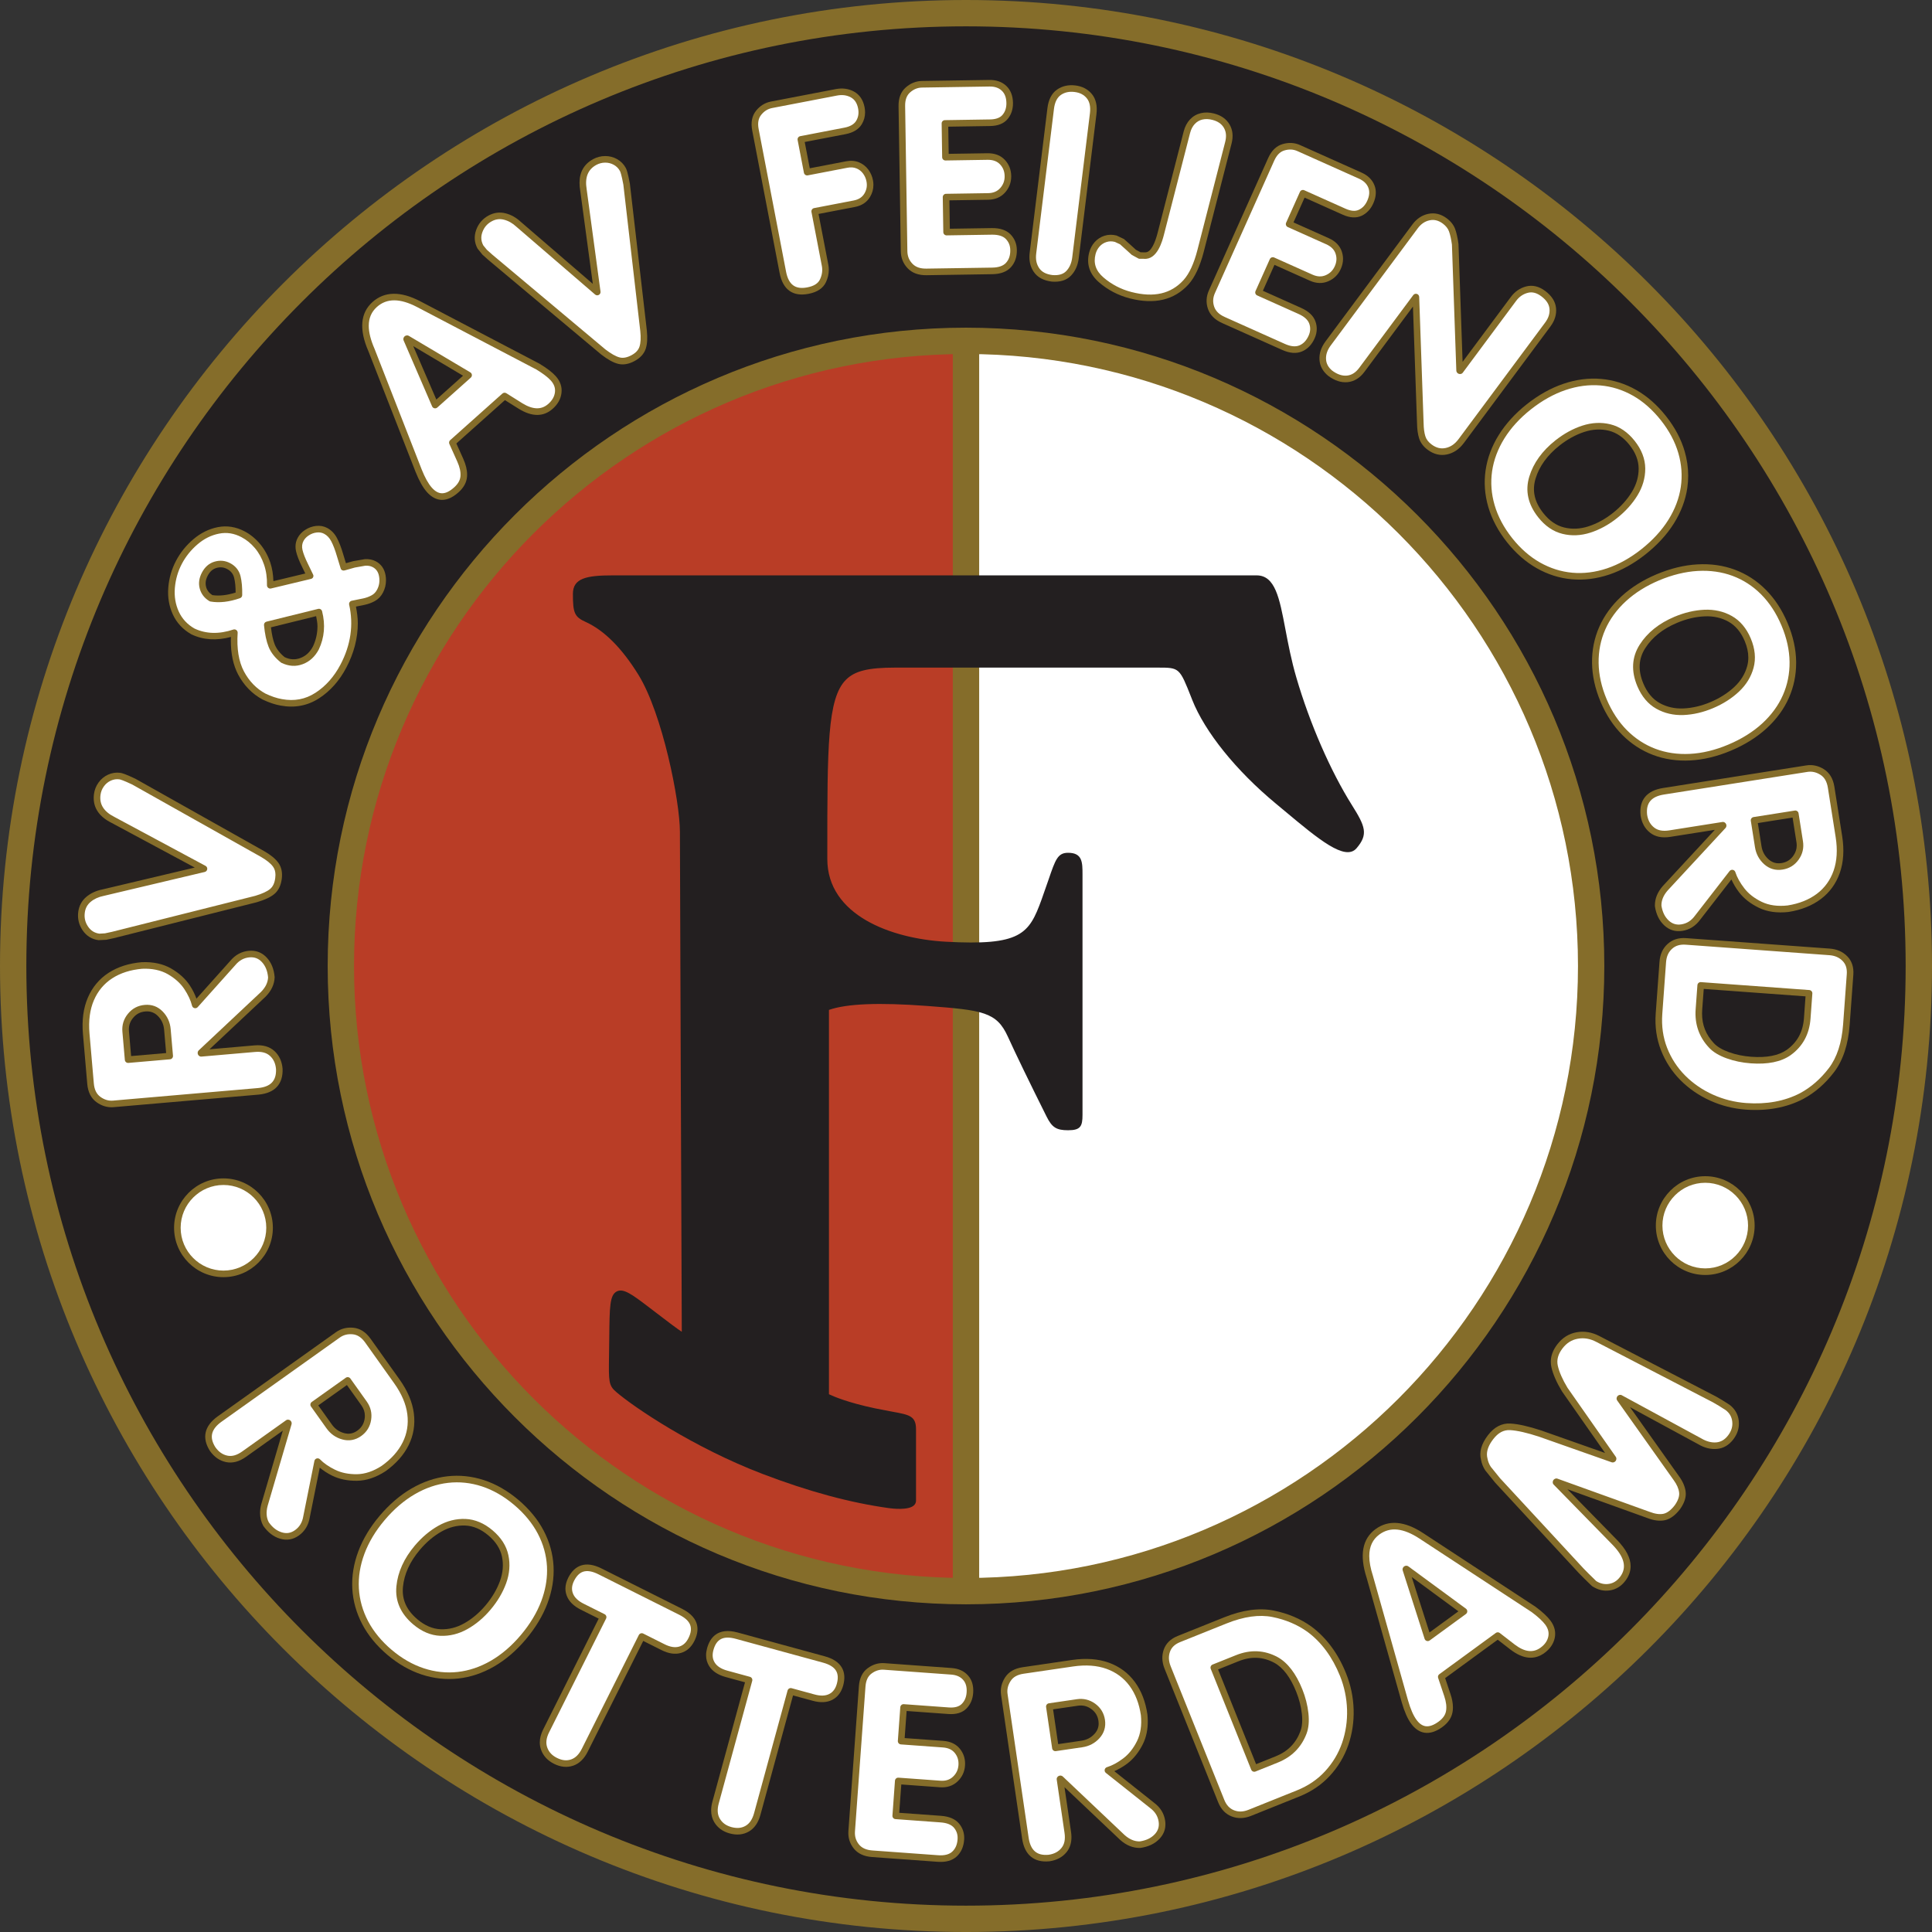 <?xml version="1.0" encoding="UTF-8"?>
<svg xmlns="http://www.w3.org/2000/svg" xmlns:xlink="http://www.w3.org/1999/xlink" width="518.67pt" height="518.67pt" viewBox="0 0 518.67 518.67" version="1.1">
<rect x="0" y="0" width="518.67" height="518.67" fill="#333333" stroke="none"/>
<g id="surface1">
<path style=" stroke:none;fill-rule:nonzero;fill:rgb(13.699%,12.199%,12.5%);fill-opacity:1;" d="M 515.133 259.336 C 515.133 400.609 400.609 515.133 259.336 515.133 C 118.062 515.133 3.535 400.609 3.535 259.336 C 3.535 118.062 118.062 3.535 259.336 3.535 C 400.609 3.535 515.133 118.062 515.133 259.336 "/>
<path style=" stroke:none;fill-rule:nonzero;fill:rgb(100%,100%,100%);fill-opacity:1;" d="M 427.164 259.336 C 427.164 352.023 352.023 427.164 259.336 427.164 C 166.645 427.164 91.504 352.023 91.504 259.336 C 91.504 166.645 166.645 91.504 259.336 91.504 C 352.023 91.504 427.164 166.645 427.164 259.336 "/>
<path style=" stroke:none;fill-rule:nonzero;fill:rgb(72.499%,23.9%,14.899%);fill-opacity:1;" d="M 90.934 253.59 C 90.934 288.359 112.441 370.34 171.082 402.102 C 227.66 432.746 259.336 427.164 259.336 427.164 L 260.07 89.754 C 260.07 89.754 191.711 92.109 144.562 136.898 C 113.047 166.84 90.934 211.73 90.934 253.59 "/>
<path style=" stroke:none;fill-rule:nonzero;fill:rgb(52.199%,42.699%,16.499%);fill-opacity:1;" d="M 0 259.336 C 0 402.332 116.336 518.672 259.336 518.672 C 402.332 518.672 518.672 402.332 518.672 259.336 C 518.672 116.34 402.332 0 259.336 0 C 116.336 0 0 116.34 0 259.336 M 7.07 259.336 C 7.07 120.238 120.234 7.07 259.336 7.07 C 398.434 7.07 511.598 120.238 511.598 259.336 C 511.598 398.434 398.434 511.598 259.336 511.598 C 120.234 511.598 7.07 398.434 7.07 259.336 "/>
<path style=" stroke:none;fill-rule:nonzero;fill:rgb(100%,100%,100%);fill-opacity:1;" d="M 30.441 296.352 C 29.02 296.473 27.684 296.082 26.434 295.18 C 25.184 294.277 24.473 292.855 24.305 290.918 L 23.148 277.531 C 22.84 273.953 23.254 270.84 24.395 268.184 C 25.531 265.531 27.277 263.445 29.629 261.914 C 31.98 260.387 34.801 259.48 38.09 259.195 C 40.988 259.074 43.457 259.598 45.492 260.766 C 47.527 261.934 49.098 263.352 50.199 265.012 C 51.301 266.672 52.039 268.266 52.414 269.785 L 62.508 258.512 C 63.715 257.074 65.18 256.281 66.91 256.133 C 68.527 255.992 69.879 256.512 70.969 257.691 C 72.062 258.875 72.688 260.414 72.852 262.312 C 72.789 264.023 72.047 265.586 70.621 266.992 L 53.941 282.641 L 53.953 282.781 L 68.395 281.531 C 70.391 281.355 71.949 281.785 73.074 282.812 C 74.195 283.844 74.832 285.219 74.98 286.945 C 75.117 290.633 73.207 292.648 69.25 292.988 L 30.441 296.352 M 34.398 284.473 L 45.559 283.508 L 44.941 276.359 C 44.797 274.719 44.168 273.32 43.051 272.172 C 41.934 271.023 40.562 270.52 38.938 270.656 C 37.348 270.797 36.051 271.477 35.043 272.703 C 34.039 273.926 33.605 275.324 33.738 276.898 L 34.398 284.473 "/>
<path style=" stroke:none;fill-rule:nonzero;fill:rgb(100%,100%,100%);fill-opacity:1;" d="M 30.285 251.016 C 29.664 251.156 29.023 251.293 28.367 251.43 C 27.715 251.562 27.117 251.598 26.578 251.527 C 25.027 251.328 23.805 250.566 22.914 249.258 C 22.023 247.941 21.68 246.492 21.883 244.914 C 22.07 243.496 22.691 242.34 23.754 241.449 C 24.816 240.555 26.109 239.961 27.633 239.656 L 54.758 233.23 L 30.355 220.125 C 27.141 218.52 25.723 216.242 26.105 213.289 C 26.234 212.305 26.59 211.406 27.168 210.598 C 27.75 209.789 28.484 209.184 29.375 208.773 C 30.266 208.367 31.195 208.223 32.164 208.352 C 32.734 208.426 33.98 208.922 35.906 209.832 L 70.484 229.266 C 72.145 230.23 73.324 231.191 74.02 232.152 C 74.711 233.117 74.961 234.344 74.77 235.828 C 74.566 237.387 74.012 238.547 73.105 239.316 C 72.199 240.082 70.75 240.762 68.758 241.348 L 30.285 251.016 "/>
<path style=" stroke:none;fill-rule:nonzero;fill:rgb(100%,100%,100%);fill-opacity:1;" d="M 62.922 169.852 C 58.84 171.215 55.145 171.105 51.828 169.531 C 49.699 168.324 48.156 166.672 47.199 164.574 C 46.242 162.48 45.863 160.223 46.059 157.801 C 46.258 155.375 46.918 153.094 48.039 150.961 C 49.141 148.863 50.621 147.023 52.48 145.438 C 54.344 143.848 56.398 142.832 58.645 142.391 C 60.891 141.945 63.09 142.293 65.246 143.426 C 66.695 144.188 67.977 145.234 69.105 146.57 C 70.234 147.91 71.105 149.477 71.715 151.277 C 72.328 153.078 72.609 155.027 72.559 157.125 L 83.234 154.566 C 83.18 154.422 82.746 153.523 81.926 151.875 C 81.109 150.23 80.582 148.867 80.336 147.793 C 80.094 146.723 80.215 145.73 80.691 144.82 C 81.07 144.098 81.652 143.484 82.43 142.98 C 83.211 142.477 84.047 142.176 84.949 142.074 C 85.848 141.973 86.672 142.121 87.426 142.516 C 88.363 143.008 89.117 143.789 89.688 144.859 C 90.258 145.93 90.801 147.348 91.312 149.117 C 91.828 150.887 92.148 151.941 92.281 152.285 C 93.043 152.074 93.961 151.816 95.031 151.512 C 96.102 151.211 97.098 151.031 98.031 150.988 C 98.957 150.941 99.77 151.098 100.461 151.465 C 101.676 152.102 102.402 153.156 102.645 154.625 C 102.887 156.094 102.676 157.453 102.023 158.695 C 101.582 159.535 100.977 160.164 100.207 160.59 C 99.438 161.012 98.609 161.316 97.719 161.508 C 96.832 161.699 95.793 161.91 94.598 162.145 C 95.871 167.793 95.066 173.355 92.188 178.828 C 90.398 182.227 88.059 184.859 85.168 186.73 C 82.277 188.602 79.055 189.207 75.504 188.551 C 74.062 188.305 72.523 187.785 70.883 187.004 C 68.258 185.582 66.199 183.469 64.711 180.664 C 63.223 177.863 62.629 174.258 62.922 169.852 M 64.137 159.758 C 64.176 157.812 64.035 156.188 63.715 154.891 C 63.391 153.594 62.609 152.617 61.371 151.969 C 60.266 151.387 59.098 151.27 57.871 151.621 C 56.645 151.973 55.68 152.812 54.98 154.141 C 54.32 155.395 54.156 156.621 54.484 157.82 C 54.816 159.016 55.543 159.949 56.668 160.617 C 58.887 161.008 61.379 160.719 64.137 159.758 M 85.613 164.32 L 71.758 167.75 C 71.969 170.039 72.359 171.898 72.93 173.324 C 73.5 174.754 74.539 176.051 76.043 177.219 C 77.684 178.008 79.328 178.094 80.969 177.473 C 82.613 176.859 83.898 175.676 84.82 173.918 C 86.219 170.938 86.484 167.738 85.613 164.32 "/>
<path style=" stroke:none;fill-rule:nonzero;fill:rgb(100%,100%,100%);fill-opacity:1;" d="M 112.383 126.348 L 99.727 93.965 C 97.332 88.477 97.621 84.398 100.602 81.738 C 103.547 79.109 107.488 79.09 112.422 81.672 L 144.348 98.387 C 146.289 99.559 147.691 100.621 148.543 101.574 C 149.586 102.746 150.027 104.02 149.863 105.395 C 149.695 106.773 149.012 107.996 147.809 109.07 C 145.652 110.992 142.98 110.977 139.781 109.023 L 135.465 106.316 L 121.449 118.824 L 123.555 123.523 C 124.297 125.172 124.613 126.645 124.5 127.938 C 124.387 129.23 123.719 130.426 122.496 131.516 C 119.816 133.906 117.41 133.902 115.273 131.512 C 114.266 130.379 113.301 128.656 112.383 126.348 M 116.812 108.742 L 125.801 100.719 L 109.27 90.902 L 109.152 91.008 L 116.812 108.742 "/>
<path style=" stroke:none;fill-rule:nonzero;fill:rgb(100%,100%,100%);fill-opacity:1;" d="M 131.57 69.02 C 131.098 68.598 130.609 68.16 130.113 67.715 C 129.617 67.262 129.242 66.797 128.984 66.32 C 128.234 64.945 128.133 63.512 128.672 62.02 C 129.211 60.527 130.184 59.398 131.586 58.637 C 132.84 57.953 134.141 57.781 135.488 58.117 C 136.832 58.453 138.074 59.148 139.215 60.207 L 160.34 78.398 L 156.625 50.949 C 156.035 47.402 157.051 44.918 159.664 43.496 C 160.535 43.023 161.473 42.781 162.469 42.777 C 163.465 42.773 164.387 43.012 165.238 43.492 C 166.09 43.973 166.754 44.645 167.219 45.504 C 167.492 46.008 167.824 47.309 168.219 49.402 L 172.773 88.805 C 172.973 90.715 172.883 92.234 172.512 93.359 C 172.137 94.484 171.293 95.406 169.977 96.125 C 168.598 96.875 167.328 97.105 166.18 96.824 C 165.023 96.539 163.625 95.766 161.98 94.496 L 131.57 69.02 "/>
<path style=" stroke:none;fill-rule:nonzero;fill:rgb(100%,100%,100%);fill-opacity:1;" d="M 205.543 49.09 L 202.805 34.855 C 202.441 32.969 202.727 31.441 203.664 30.277 C 204.605 29.113 205.762 28.398 207.129 28.133 L 224.52 24.789 C 226.137 24.48 227.578 24.672 228.844 25.363 C 230.109 26.062 230.91 27.262 231.238 28.969 C 231.516 30.414 231.309 31.719 230.613 32.883 C 229.914 34.043 228.648 34.797 226.82 35.148 L 215.004 37.422 L 216.691 46.211 L 227.32 44.168 C 228.395 43.961 229.367 44.035 230.238 44.383 C 231.105 44.734 231.82 45.281 232.383 46.031 C 232.941 46.785 233.312 47.621 233.492 48.551 C 233.758 49.938 233.527 51.23 232.805 52.434 C 232.078 53.637 230.926 54.391 229.348 54.691 L 218.715 56.738 L 221.504 71.23 C 221.77 72.609 221.586 73.984 220.949 75.359 C 220.312 76.734 218.953 77.621 216.879 78.02 C 213.168 78.734 210.93 77.098 210.164 73.109 L 205.543 49.09 "/>
<path style=" stroke:none;fill-rule:nonzero;fill:rgb(100%,100%,100%);fill-opacity:1;" d="M 242.336 42.98 L 242.113 28.488 C 242.082 26.566 242.629 25.117 243.754 24.133 C 244.875 23.148 246.133 22.645 247.523 22.621 L 265.617 22.344 C 267.25 22.32 268.559 22.773 269.547 23.699 C 270.531 24.629 271.035 25.941 271.066 27.633 C 271.086 29.121 270.676 30.371 269.832 31.387 C 268.988 32.398 267.645 32.922 265.801 32.949 L 253.68 33.137 L 253.816 42.195 L 265.094 42.023 C 266.801 41.996 268.137 42.492 269.105 43.512 C 270.074 44.531 270.566 45.785 270.59 47.273 C 270.613 48.727 270.145 49.996 269.18 51.078 C 268.215 52.16 266.91 52.715 265.258 52.742 L 253.98 52.914 L 254.129 62.305 L 266.246 62.117 C 268.23 62.09 269.699 62.559 270.648 63.531 C 271.598 64.5 272.082 65.699 272.105 67.125 C 272.129 68.762 271.68 70.098 270.75 71.133 C 269.824 72.164 268.371 72.695 266.395 72.727 L 248.734 72.996 C 246.824 73.027 245.348 72.5 244.309 71.41 C 243.266 70.32 242.734 68.992 242.711 67.43 L 242.336 42.98 "/>
<path style=" stroke:none;fill-rule:nonzero;fill:rgb(100%,100%,100%);fill-opacity:1;" d="M 282.07 29.141 C 282.324 27.094 283.051 25.645 284.262 24.789 C 285.473 23.938 286.914 23.613 288.594 23.816 C 290.242 24.02 291.531 24.691 292.457 25.832 C 293.383 26.973 293.723 28.543 293.48 30.539 L 288.73 69.211 C 288.516 70.938 287.902 72.328 286.891 73.379 C 285.875 74.434 284.406 74.879 282.48 74.727 C 280.508 74.48 279.098 73.734 278.25 72.484 C 277.402 71.23 277.086 69.719 277.309 67.949 L 282.07 29.141 "/>
<path style=" stroke:none;fill-rule:nonzero;fill:rgb(100%,100%,100%);fill-opacity:1;" d="M 311.648 62.676 L 318.637 35.496 C 318.93 34.352 319.422 33.41 320.109 32.68 C 320.801 31.945 321.621 31.469 322.586 31.238 C 323.547 31.012 324.582 31.039 325.703 31.324 C 327.383 31.758 328.59 32.602 329.328 33.859 C 330.066 35.121 330.215 36.617 329.766 38.355 L 322.309 67.371 C 321.336 71.156 320.031 73.957 318.398 75.77 C 314.801 79.715 309.852 80.875 303.547 79.254 C 300.562 78.488 297.926 77.113 295.633 75.133 C 293.34 73.148 292.551 70.773 293.262 68.004 C 293.504 67.07 293.93 66.262 294.547 65.578 C 295.16 64.895 295.902 64.414 296.777 64.133 C 297.648 63.855 298.566 63.836 299.523 64.086 C 300.16 64.246 300.719 64.512 301.203 64.871 C 301.688 65.234 302.227 65.715 302.828 66.316 C 303.426 66.914 303.957 67.395 304.406 67.754 C 304.859 68.113 305.379 68.395 305.961 68.59 C 306.531 68.535 306.969 68.547 307.27 68.621 C 309.121 68.805 310.582 66.82 311.648 62.676 "/>
<path style=" stroke:none;fill-rule:nonzero;fill:rgb(100%,100%,100%);fill-opacity:1;" d="M 335.348 56.012 L 341.273 42.781 C 342.055 41.027 343.164 39.941 344.598 39.523 C 346.031 39.109 347.387 39.184 348.656 39.754 L 365.172 47.148 C 366.66 47.816 367.656 48.777 368.156 50.039 C 368.656 51.297 368.562 52.699 367.871 54.242 C 367.262 55.602 366.363 56.562 365.172 57.125 C 363.973 57.684 362.535 57.59 360.852 56.836 L 349.789 51.883 L 346.086 60.152 L 356.379 64.762 C 357.938 65.457 358.938 66.477 359.387 67.805 C 359.828 69.137 359.754 70.484 359.141 71.84 C 358.547 73.172 357.582 74.121 356.254 74.695 C 354.922 75.27 353.504 75.219 352 74.543 L 341.703 69.934 L 337.867 78.508 L 348.934 83.465 C 350.742 84.273 351.871 85.316 352.32 86.598 C 352.773 87.879 352.703 89.172 352.121 90.477 C 351.453 91.969 350.48 92.988 349.203 93.531 C 347.93 94.074 346.383 93.945 344.578 93.137 L 328.461 85.918 C 326.715 85.137 325.602 84.035 325.121 82.609 C 324.637 81.184 324.715 79.758 325.355 78.328 L 335.348 56.012 "/>
<path style=" stroke:none;fill-rule:nonzero;fill:rgb(100%,100%,100%);fill-opacity:1;" d="M 379.887 60.789 C 380.902 59.422 382.148 58.586 383.621 58.273 C 385.098 57.965 386.512 58.312 387.871 59.32 C 388.836 60.035 389.484 60.859 389.828 61.797 C 390.172 62.73 390.449 63.98 390.664 65.551 L 391.852 99.48 L 391.965 99.562 L 406.301 80.27 C 407.258 78.977 408.465 78.141 409.922 77.758 C 411.375 77.379 412.828 77.727 414.285 78.809 C 415.852 79.969 416.707 81.297 416.859 82.785 C 417.012 84.273 416.566 85.723 415.523 87.125 L 392.285 118.398 C 391.18 119.887 389.848 120.801 388.293 121.133 C 386.734 121.469 385.246 121.105 383.816 120.047 C 382.789 119.281 382.121 118.391 381.809 117.367 C 381.492 116.348 381.328 115.117 381.305 113.68 L 380.117 79.75 L 365.605 99.281 C 364.512 100.754 363.211 101.562 361.703 101.715 C 360.195 101.859 358.672 101.363 357.133 100.219 C 355.863 99.176 355.188 97.93 355.109 96.48 C 355.027 95.027 355.512 93.602 356.555 92.195 L 379.887 60.789 "/>
<path style=" stroke:none;fill-rule:nonzero;fill:rgb(100%,100%,100%);fill-opacity:1;" d="M 446.574 112.27 C 448.887 115.191 450.5 118.234 451.418 121.391 C 452.336 124.547 452.566 127.703 452.109 130.852 C 451.648 134.004 450.504 137.051 448.66 139.996 C 446.824 142.941 444.34 145.656 441.207 148.133 C 438.129 150.57 434.953 152.332 431.684 153.426 C 428.414 154.52 425.199 154.922 422.027 154.633 C 418.855 154.348 415.84 153.391 412.973 151.766 C 410.113 150.137 407.531 147.871 405.234 144.969 C 402.945 142.074 401.336 139.039 400.406 135.871 C 399.473 132.699 399.238 129.531 399.699 126.367 C 400.164 123.199 401.305 120.152 403.125 117.223 C 404.949 114.297 407.383 111.629 410.43 109.223 C 413.523 106.773 416.719 104.988 420.012 103.867 C 423.305 102.75 426.539 102.328 429.73 102.602 C 432.922 102.875 435.945 103.82 438.812 105.449 C 441.672 107.074 444.262 109.348 446.574 112.27 M 438.16 118.914 C 436.422 116.715 434.402 115.332 432.117 114.77 C 429.824 114.211 427.469 114.32 425.059 115.113 C 422.637 115.902 420.324 117.176 418.105 118.926 C 414.699 121.621 412.465 124.723 411.398 128.219 C 410.336 131.723 411.082 135.086 413.637 138.312 C 415.375 140.512 417.387 141.898 419.676 142.461 C 421.961 143.027 424.301 142.922 426.695 142.152 C 429.086 141.383 431.367 140.141 433.531 138.43 C 435.746 136.676 437.516 134.715 438.844 132.543 C 440.168 130.375 440.82 128.109 440.801 125.75 C 440.781 123.395 439.902 121.113 438.16 118.914 "/>
<path style=" stroke:none;fill-rule:nonzero;fill:rgb(100%,100%,100%);fill-opacity:1;" d="M 479.082 167.59 C 480.527 171.023 481.273 174.387 481.312 177.672 C 481.355 180.961 480.734 184.062 479.449 186.973 C 478.168 189.887 476.246 192.516 473.688 194.867 C 471.129 197.215 468.012 199.164 464.328 200.715 C 460.711 202.238 457.18 203.09 453.738 203.27 C 450.297 203.449 447.09 202.977 444.105 201.855 C 441.133 200.73 438.48 199.004 436.152 196.672 C 433.828 194.34 431.945 191.465 430.508 188.055 C 429.078 184.652 428.336 181.301 428.285 177.996 C 428.238 174.691 428.855 171.574 430.148 168.648 C 431.438 165.723 433.352 163.09 435.891 160.754 C 438.43 158.422 441.488 156.5 445.066 154.992 C 448.703 153.461 452.258 152.594 455.73 152.398 C 459.199 152.199 462.434 152.656 465.434 153.773 C 468.434 154.887 471.098 156.609 473.422 158.941 C 475.75 161.273 477.633 164.156 479.082 167.59 M 469.203 171.742 C 468.109 169.156 466.539 167.289 464.48 166.137 C 462.422 164.98 460.125 164.465 457.586 164.578 C 455.047 164.695 452.473 165.301 449.871 166.398 C 445.867 168.086 442.887 170.473 440.926 173.562 C 438.965 176.652 438.785 180.094 440.383 183.887 C 441.473 186.469 443.039 188.34 445.094 189.496 C 447.148 190.652 449.43 191.176 451.941 191.074 C 454.453 190.969 456.98 190.383 459.523 189.312 C 462.129 188.215 464.355 186.797 466.215 185.059 C 468.07 183.324 469.305 181.316 469.914 179.039 C 470.527 176.762 470.289 174.328 469.203 171.742 "/>
<path style=" stroke:none;fill-rule:nonzero;fill:rgb(100%,100%,100%);fill-opacity:1;" d="M 485.086 206.355 C 486.496 206.133 487.855 206.426 489.164 207.238 C 490.473 208.055 491.281 209.418 491.586 211.344 L 493.68 224.613 C 494.242 228.164 494.043 231.301 493.094 234.027 C 492.145 236.754 490.551 238.957 488.312 240.648 C 486.07 242.336 483.32 243.438 480.059 243.949 C 477.176 244.277 474.676 243.93 472.566 242.906 C 470.453 241.883 468.785 240.578 467.57 239 C 466.355 237.418 465.508 235.883 465.027 234.391 L 455.746 246.344 C 454.648 247.863 453.242 248.758 451.523 249.027 C 449.922 249.281 448.535 248.859 447.363 247.758 C 446.195 246.652 445.461 245.16 445.164 243.277 C 445.105 241.566 445.738 239.957 447.062 238.453 L 462.602 221.676 L 462.582 221.539 L 448.266 223.797 C 446.285 224.109 444.699 223.789 443.508 222.844 C 442.312 221.898 441.586 220.566 441.312 218.855 C 440.922 215.188 442.684 213.043 446.605 212.426 L 485.086 206.355 M 481.973 218.48 L 470.902 220.227 L 472.023 227.312 C 472.277 228.938 473.004 230.285 474.203 231.355 C 475.398 232.422 476.801 232.828 478.41 232.578 C 479.984 232.328 481.23 231.559 482.152 230.266 C 483.066 228.977 483.406 227.551 483.156 225.988 L 481.973 218.48 "/>
<path style=" stroke:none;fill-rule:nonzero;fill:rgb(100%,100%,100%);fill-opacity:1;" d="M 491.164 255.547 C 492.848 255.672 494.223 256.266 495.281 257.34 C 496.336 258.41 496.801 259.836 496.672 261.617 L 495.691 275.051 C 495.312 280.203 493.973 284.285 491.672 287.301 C 489.363 290.316 486.691 292.637 483.652 294.27 C 479.336 296.504 474.355 297.418 468.715 297.008 C 465.488 296.77 462.414 295.988 459.477 294.668 C 456.539 293.344 453.969 291.574 451.77 289.363 C 449.566 287.148 447.891 284.574 446.738 281.637 C 445.586 278.695 445.133 275.535 445.379 272.16 L 446.398 258.242 C 446.523 256.492 447.148 255.105 448.273 254.078 C 449.398 253.051 450.844 252.602 452.613 252.73 L 491.164 255.547 M 485.664 266.672 L 456.57 264.543 L 456.102 271.004 C 455.824 274.766 456.941 277.977 459.441 280.641 C 460.434 281.711 461.902 282.598 463.844 283.297 C 465.789 283.992 467.859 284.426 470.062 284.586 C 474.441 284.906 477.812 284.23 480.184 282.566 C 483.227 280.391 484.887 277.34 485.176 273.422 L 485.664 266.672 "/>
<path style=" stroke:none;fill-rule:nonzero;fill:rgb(52.199%,42.699%,16.499%);fill-opacity:1;" d="M 66.836 255.25 C 64.871 255.422 63.188 256.328 61.832 257.945 C 61.832 257.945 54.352 266.297 52.742 268.094 C 52.305 266.926 51.742 265.742 50.938 264.523 C 49.762 262.754 48.078 261.234 45.934 260 C 43.758 258.754 41.109 258.184 38.051 258.312 C 34.594 258.613 31.609 259.574 29.145 261.172 C 26.656 262.793 24.781 265.035 23.582 267.836 C 22.387 270.609 21.945 273.898 22.27 277.605 L 23.426 290.992 C 23.613 293.191 24.453 294.84 25.914 295.898 C 27.336 296.926 28.887 297.371 30.52 297.23 C 30.52 297.23 30.52 297.23 30.516 297.23 L 69.328 293.871 C 73.758 293.488 76.02 291.082 75.863 286.91 C 75.695 284.922 74.957 283.34 73.672 282.16 C 72.359 280.965 70.559 280.453 68.316 280.648 C 68.316 280.648 59.551 281.406 56.242 281.695 C 58.98 279.125 71.223 267.641 71.223 267.641 C 72.828 266.059 73.664 264.281 73.734 262.344 C 73.551 260.145 72.84 258.414 71.621 257.094 C 70.34 255.707 68.73 255.09 66.836 255.25 M 53.074 270.379 L 63.168 259.102 C 64.242 257.816 65.484 257.141 66.988 257.012 C 68.328 256.895 69.418 257.316 70.32 258.293 C 71.27 259.316 71.824 260.695 71.969 262.391 C 71.914 263.773 71.27 265.109 70 266.363 L 53.336 281.996 C 53.062 282.254 52.988 282.727 53.141 283.07 C 53.293 283.414 53.656 283.691 54.031 283.66 L 68.469 282.41 C 70.223 282.258 71.535 282.605 72.477 283.465 C 73.441 284.348 73.969 285.512 74.102 287.02 C 74.215 290.18 72.652 291.809 69.176 292.109 L 30.363 295.469 C 29.152 295.574 28.035 295.246 26.953 294.465 C 25.91 293.711 25.332 292.523 25.188 290.844 L 24.027 277.453 C 23.734 274.039 24.125 271.035 25.207 268.535 C 26.27 266.059 27.918 264.082 30.109 262.656 C 32.328 261.215 35.039 260.348 38.164 260.078 C 40.844 259.965 43.172 260.453 45.051 261.531 C 46.961 262.629 48.445 263.965 49.465 265.5 C 50.5 267.066 51.207 268.578 51.555 270 C 51.633 270.316 51.883 270.566 52.199 270.645 C 52.52 270.727 52.855 270.625 53.074 270.379 "/>
<path style=" stroke:none;fill-rule:nonzero;fill:rgb(52.199%,42.699%,16.499%);fill-opacity:1;" d="M 38.859 269.777 C 37.031 269.938 35.52 270.73 34.363 272.141 C 33.211 273.543 32.703 275.168 32.859 276.973 L 33.516 284.547 C 33.559 285.035 33.984 285.395 34.473 285.352 L 45.637 284.387 C 45.871 284.367 46.086 284.258 46.234 284.074 C 46.387 283.898 46.461 283.664 46.441 283.43 L 45.82 276.281 C 45.66 274.441 44.941 272.852 43.684 271.559 C 42.375 270.215 40.754 269.613 38.859 269.777 M 34.621 276.82 C 34.605 276.66 34.602 276.496 34.602 276.34 C 34.602 275.191 34.973 274.184 35.727 273.266 C 36.582 272.223 37.66 271.656 39.016 271.539 C 40.371 271.422 41.484 271.832 42.418 272.789 C 43.398 273.797 43.934 274.988 44.059 276.438 C 44.059 276.438 44.484 281.348 44.602 282.703 C 43.234 282.82 36.566 283.398 35.199 283.516 C 35.082 282.141 34.621 276.82 34.621 276.82 "/>
<path style=" stroke:none;fill-rule:nonzero;fill:rgb(52.199%,42.699%,16.499%);fill-opacity:1;" d="M 29.008 207.969 C 27.98 208.441 27.121 209.152 26.453 210.082 C 25.785 211.008 25.375 212.051 25.227 213.176 C 25.18 213.535 25.156 213.891 25.156 214.23 C 25.156 217.078 26.77 219.324 29.961 220.914 C 29.961 220.914 48.844 231.059 52.289 232.906 C 48.48 233.809 27.426 238.797 27.426 238.797 C 25.793 239.121 24.355 239.789 23.184 240.77 C 21.953 241.809 21.223 243.16 21.008 244.801 C 20.965 245.133 20.941 245.461 20.941 245.785 C 20.941 247.207 21.359 248.535 22.18 249.754 C 23.219 251.277 24.66 252.172 26.465 252.402 C 26.465 252.402 28.543 252.297 28.543 252.297 C 28.551 252.297 30.488 251.875 30.5 251.875 L 68.973 242.207 C 71.141 241.566 72.664 240.844 73.676 239.988 C 74.75 239.078 75.414 237.719 75.645 235.941 C 75.867 234.234 75.559 232.789 74.734 231.637 C 73.961 230.562 72.715 229.535 70.926 228.504 L 36.34 209.059 C 33.609 207.766 32.738 207.535 32.277 207.473 C 31.148 207.324 30.047 207.492 29.008 207.969 M 23.645 248.758 C 22.871 247.617 22.582 246.398 22.762 245.027 C 22.918 243.824 23.43 242.879 24.324 242.125 C 25.262 241.336 26.434 240.797 27.805 240.523 L 54.965 234.09 C 55.32 234.004 55.59 233.707 55.637 233.344 C 55.684 232.98 55.5 232.625 55.176 232.449 L 30.773 219.348 C 27.883 217.902 26.648 215.965 26.98 213.402 C 27.09 212.559 27.387 211.809 27.887 211.113 C 28.383 210.426 28.988 209.926 29.742 209.574 C 30.488 209.238 31.242 209.121 32.047 209.227 C 32.316 209.262 33.121 209.488 35.527 210.633 L 70.051 230.039 C 71.59 230.926 72.684 231.812 73.301 232.672 C 73.734 233.273 73.949 234.004 73.949 234.887 C 73.949 235.148 73.93 235.426 73.891 235.715 C 73.719 237.059 73.273 238.016 72.531 238.641 C 71.727 239.324 70.371 239.949 68.508 240.5 C 68.508 240.5 30.109 250.148 30.082 250.156 C 30.062 250.16 28.184 250.566 28.184 250.566 C 28.184 250.566 26.695 250.652 26.695 250.652 C 25.395 250.484 24.395 249.863 23.645 248.758 "/>
<path style=" stroke:none;fill-rule:nonzero;fill:rgb(52.199%,42.699%,16.499%);fill-opacity:1;" d="M 84.848 141.195 C 83.816 141.312 82.844 141.66 81.953 142.238 C 81.043 142.824 80.359 143.555 79.91 144.41 C 79.523 145.141 79.332 145.922 79.332 146.738 C 79.332 147.148 79.379 147.562 79.477 147.988 C 79.738 149.145 80.281 150.547 81.137 152.27 C 81.137 152.27 81.594 153.203 81.961 153.961 C 80.418 154.332 74.914 155.652 73.398 156.016 C 73.34 154.242 73.082 152.551 72.555 150.992 C 71.91 149.098 70.977 147.418 69.781 146 C 68.586 144.582 67.195 143.453 65.66 142.645 C 63.328 141.422 60.91 141.039 58.473 141.52 C 56.09 141.992 53.883 143.082 51.91 144.766 C 49.969 146.418 48.406 148.363 47.258 150.547 C 46.086 152.773 45.387 155.191 45.18 157.727 C 44.969 160.293 45.379 162.723 46.395 164.945 C 47.43 167.203 49.109 169.008 51.391 170.301 C 54.621 171.84 58.176 172.023 61.996 170.996 C 61.988 171.309 61.965 171.633 61.965 171.938 C 61.965 175.551 62.625 178.617 63.93 181.082 C 65.496 184.027 67.695 186.281 70.465 187.781 C 72.211 188.617 73.844 189.164 75.352 189.422 C 79.109 190.117 82.578 189.461 85.648 187.473 C 88.656 185.527 91.117 182.758 92.969 179.238 C 95.027 175.324 96.062 171.32 96.062 167.285 C 96.062 165.812 95.84 164.332 95.562 162.852 C 96.449 162.672 97.906 162.371 97.906 162.371 C 98.879 162.164 99.797 161.824 100.633 161.363 C 101.555 160.855 102.285 160.098 102.805 159.109 C 103.352 158.074 103.625 156.961 103.625 155.785 C 103.625 155.359 103.59 154.926 103.516 154.48 C 103.227 152.73 102.336 151.449 100.871 150.68 C 100.039 150.242 99.07 150.051 97.984 150.105 L 94.789 150.66 C 94.789 150.66 93.684 150.973 92.871 151.199 C 92.605 150.332 92.16 148.871 92.16 148.871 C 91.633 147.051 91.062 145.562 90.465 144.445 C 89.812 143.219 88.93 142.309 87.836 141.734 C 86.93 141.258 85.922 141.074 84.848 141.195 M 72.766 157.984 L 83.441 155.426 C 83.699 155.363 83.934 155.227 84.051 154.984 C 84.164 154.742 84.18 154.504 84.062 154.262 L 82.719 151.484 C 81.938 149.906 81.426 148.602 81.199 147.598 C 81.004 146.73 81.094 145.957 81.473 145.234 C 81.785 144.641 82.254 144.148 82.91 143.723 C 83.578 143.289 84.277 143.035 85.047 142.953 C 85.773 142.871 86.414 142.984 87.016 143.301 C 87.797 143.711 88.418 144.355 88.906 145.277 C 89.445 146.285 89.969 147.66 90.465 149.363 L 91.457 152.602 C 91.598 153.062 92.055 153.266 92.52 153.137 L 95.273 152.363 L 98.074 151.871 C 98.848 151.832 99.496 151.953 100.051 152.246 C 101.012 152.754 101.574 153.578 101.77 154.77 C 101.984 156.055 101.809 157.211 101.242 158.285 C 100.879 158.973 100.402 159.473 99.781 159.812 C 99.094 160.191 98.336 160.473 97.535 160.645 C 97.535 160.645 94.43 161.277 94.43 161.277 C 94.195 161.324 93.988 161.465 93.859 161.664 C 93.73 161.863 93.684 162.105 93.738 162.34 C 94.953 167.75 94.172 173.16 91.406 178.414 C 89.699 181.664 87.438 184.211 84.688 185.988 C 81.969 187.746 79.02 188.301 75.664 187.684 C 74.301 187.445 72.828 186.949 71.266 186.203 C 68.844 184.895 66.891 182.887 65.492 180.254 C 64.09 177.609 63.523 174.129 63.801 169.91 C 63.824 169.617 63.695 169.332 63.461 169.152 C 63.227 168.973 62.918 168.918 62.641 169.012 C 58.801 170.293 55.293 170.199 52.207 168.734 C 50.312 167.656 48.879 166.121 48.004 164.207 C 47.113 162.266 46.758 160.133 46.941 157.871 C 47.129 155.574 47.762 153.387 48.82 151.371 C 49.863 149.387 51.289 147.617 53.059 146.109 C 54.793 144.625 56.73 143.664 58.816 143.258 C 60.875 142.852 62.844 143.164 64.836 144.211 C 66.172 144.91 67.379 145.898 68.43 147.141 C 69.484 148.387 70.305 149.875 70.879 151.562 C 71.457 153.254 71.723 155.117 71.672 157.102 C 71.668 157.379 71.789 157.641 72 157.812 C 72.215 157.984 72.496 158.051 72.766 157.984 M 73.441 157.125 C 73.441 157.125 73.441 157.141 73.441 157.148 C 73.441 157.141 73.441 157.133 73.441 157.125 "/>
<path style=" stroke:none;fill-rule:nonzero;fill:rgb(52.199%,42.699%,16.499%);fill-opacity:1;" d="M 57.629 150.773 C 56.16 151.191 55.008 152.188 54.199 153.727 C 53.434 155.184 53.242 156.641 53.633 158.055 C 54.027 159.473 54.895 160.59 56.215 161.379 C 56.309 161.434 56.41 161.473 56.516 161.488 C 58.875 161.898 61.535 161.598 64.43 160.59 C 64.777 160.469 65.016 160.145 65.023 159.773 C 65.062 157.758 64.91 156.047 64.574 154.676 C 64.188 153.129 63.25 151.953 61.781 151.184 C 60.477 150.496 59.078 150.359 57.629 150.773 M 55.336 157.586 C 55.25 157.262 55.203 156.938 55.203 156.609 C 55.203 155.941 55.391 155.262 55.762 154.551 C 56.348 153.438 57.117 152.758 58.113 152.473 C 59.125 152.184 60.055 152.273 60.961 152.75 C 61.973 153.281 62.594 154.055 62.855 155.102 C 63.121 156.172 63.254 157.512 63.258 159.078 C 60.969 159.801 58.863 160.051 57.008 159.766 C 56.156 159.219 55.594 158.516 55.336 157.586 "/>
<path style=" stroke:none;fill-rule:nonzero;fill:rgb(52.199%,42.699%,16.499%);fill-opacity:1;" d="M 85.402 163.465 L 71.543 166.891 C 71.117 166.996 70.836 167.398 70.875 167.832 C 71.098 170.195 71.512 172.152 72.109 173.652 C 72.734 175.219 73.875 176.656 75.5 177.918 C 77.523 178.906 79.414 179.004 81.281 178.301 C 83.125 177.613 84.578 176.277 85.602 174.328 C 87.102 171.137 87.387 167.711 86.469 164.105 C 86.352 163.633 85.871 163.348 85.402 163.465 M 84.871 165.414 C 85.051 166.336 85.227 167.258 85.227 168.145 C 85.227 170.027 84.824 171.832 84.02 173.539 C 83.211 175.078 82.105 176.105 80.66 176.648 C 79.238 177.18 77.855 177.105 76.422 176.422 C 75.211 175.453 74.258 174.27 73.75 172.996 C 73.285 171.824 72.961 170.246 72.746 168.414 C 74.027 168.098 83.316 165.801 84.871 165.414 "/>
<path style=" stroke:none;fill-rule:nonzero;fill:rgb(52.199%,42.699%,16.499%);fill-opacity:1;" d="M 100.012 81.078 C 96.73 84.012 96.359 88.465 98.914 94.32 C 98.914 94.32 111.559 126.672 111.562 126.672 C 112.512 129.066 113.539 130.891 114.613 132.102 C 116.348 134.035 119.219 135.625 123.086 132.176 C 124.477 130.934 125.246 129.531 125.379 128.012 C 125.398 127.82 125.406 127.621 125.406 127.422 C 125.406 126.133 125.055 124.699 124.363 123.16 C 124.363 123.16 122.926 119.957 122.52 119.055 C 123.387 118.277 134.664 108.211 135.555 107.418 C 136.406 107.953 139.312 109.773 139.312 109.773 C 142.871 111.949 145.926 111.934 148.395 109.73 C 149.762 108.516 150.551 107.09 150.738 105.5 C 150.934 103.867 150.418 102.348 149.199 100.988 C 148.281 99.957 146.844 98.855 144.805 97.629 L 112.832 80.887 C 107.559 78.129 103.246 78.195 100.012 81.078 M 100.551 93.645 C 99.516 91.277 99 89.227 99 87.469 C 99 85.379 99.73 83.703 101.191 82.398 C 103.855 80.02 107.395 80.039 112.012 82.453 L 143.938 99.168 C 145.75 100.262 147.094 101.281 147.883 102.164 C 148.758 103.145 149.117 104.168 148.984 105.289 C 148.844 106.457 148.266 107.477 147.219 108.414 C 145.375 110.059 143.094 110.012 140.242 108.27 L 135.934 105.566 C 135.598 105.355 135.168 105.395 134.871 105.656 L 120.859 118.164 C 120.57 118.422 120.484 118.836 120.641 119.188 L 122.75 123.887 C 123.426 125.387 123.719 126.723 123.617 127.859 C 123.523 128.93 122.965 129.91 121.906 130.855 C 119.586 132.93 117.742 132.949 115.934 130.922 C 114.996 129.871 114.078 128.219 113.203 126.02 C 113.199 126.012 100.551 93.645 100.551 93.645 "/>
<path style=" stroke:none;fill-rule:nonzero;fill:rgb(52.199%,42.699%,16.499%);fill-opacity:1;" d="M 108.629 90.289 C 108.34 90.543 108.188 91.008 108.34 91.359 L 116.004 109.094 C 116.113 109.352 116.348 109.543 116.621 109.605 C 116.902 109.664 117.191 109.59 117.402 109.402 L 126.391 101.379 C 126.602 101.191 126.711 100.914 126.684 100.633 C 126.656 100.352 126.496 100.102 126.254 99.961 L 109.719 90.145 C 109.391 89.949 108.914 90.039 108.629 90.289 M 110.945 92.926 C 113.941 94.707 122.738 99.93 124.312 100.863 C 123.02 102.016 118.449 106.098 117.141 107.266 C 116.402 105.562 112.328 96.129 110.945 92.926 "/>
<path style=" stroke:none;fill-rule:nonzero;fill:rgb(52.199%,42.699%,16.499%);fill-opacity:1;" d="M 162.465 41.895 C 161.324 41.898 160.238 42.176 159.242 42.719 C 156.805 44.047 155.578 46.18 155.578 49.086 C 155.578 49.719 155.637 50.387 155.754 51.094 C 155.754 51.094 158.625 72.336 159.148 76.211 C 156.184 73.656 139.789 59.535 139.789 59.535 C 138.566 58.402 137.184 57.629 135.699 57.262 C 134.137 56.871 132.609 57.074 131.16 57.859 C 129.57 58.727 128.453 60.023 127.84 61.719 C 127.215 63.453 127.34 65.145 128.207 66.742 C 128.207 66.742 129.516 68.363 129.516 68.363 C 129.52 68.367 130.996 69.691 131.004 69.695 L 161.41 95.176 C 163.199 96.555 164.68 97.363 165.965 97.684 C 167.336 98.02 168.824 97.758 170.398 96.902 C 171.91 96.078 172.902 94.98 173.352 93.641 C 173.766 92.379 173.867 90.766 173.652 88.711 L 169.098 49.301 C 168.543 46.328 168.219 45.488 167.996 45.078 C 167.449 44.078 166.668 43.285 165.676 42.723 C 164.688 42.168 163.609 41.891 162.465 41.895 M 160.758 79.176 C 161.082 79 161.262 78.645 161.215 78.281 L 157.5 50.828 C 156.973 47.641 157.82 45.508 160.086 44.273 C 160.824 43.871 161.629 43.664 162.473 43.66 C 163.316 43.66 164.082 43.855 164.809 44.262 C 165.516 44.664 166.051 45.207 166.441 45.926 C 166.57 46.16 166.859 46.945 167.348 49.566 L 171.895 88.906 C 172.078 90.672 172.004 92.078 171.672 93.082 C 171.367 93.996 170.676 94.738 169.555 95.348 C 168.383 95.984 167.316 96.191 166.391 95.965 C 165.359 95.715 164.059 94.98 162.52 93.801 C 162.52 93.801 132.172 68.367 132.152 68.352 C 132.137 68.34 130.707 67.059 130.707 67.059 L 129.762 65.898 C 129.398 65.234 129.215 64.559 129.215 63.867 C 129.215 63.363 129.312 62.852 129.504 62.32 C 129.973 61.027 130.789 60.074 132.004 59.414 C 133.07 58.836 134.137 58.695 135.273 58.977 C 136.465 59.273 137.59 59.906 138.613 60.855 L 159.762 79.07 C 160.039 79.309 160.438 79.352 160.758 79.176 "/>
<path style=" stroke:none;fill-rule:nonzero;fill:rgb(52.199%,42.699%,16.499%);fill-opacity:1;" d="M 224.352 23.922 L 206.965 27.266 C 205.387 27.57 204.047 28.395 202.977 29.723 C 201.875 31.094 201.523 32.875 201.938 35.023 L 209.293 73.273 C 210.156 77.758 212.836 79.695 217.047 78.887 C 219.41 78.434 220.992 77.371 221.75 75.73 C 222.254 74.645 222.504 73.547 222.504 72.441 C 222.504 71.984 222.465 71.523 222.375 71.066 C 222.375 71.066 220.047 58.973 219.75 57.438 C 221.215 57.156 229.512 55.562 229.512 55.562 C 231.344 55.211 232.703 54.309 233.562 52.891 C 234.176 51.871 234.48 50.785 234.48 49.648 C 234.48 49.234 234.441 48.812 234.359 48.387 C 234.156 47.328 233.73 46.359 233.094 45.504 C 232.438 44.629 231.59 43.977 230.57 43.562 C 229.535 43.148 228.387 43.062 227.152 43.301 C 227.152 43.301 218.855 44.895 217.395 45.176 C 217.152 43.922 216.277 39.379 216.035 38.121 C 217.527 37.836 226.984 36.02 226.984 36.02 C 229.066 35.617 230.539 34.715 231.367 33.336 C 231.949 32.367 232.242 31.305 232.242 30.168 C 232.242 29.727 232.195 29.27 232.109 28.801 C 231.727 26.832 230.773 25.414 229.27 24.59 C 227.824 23.797 226.172 23.57 224.352 23.922 M 211.031 72.941 L 203.676 34.688 C 203.359 33.051 203.582 31.789 204.355 30.832 C 205.164 29.824 206.129 29.227 207.297 29 L 224.684 25.656 C 226.109 25.383 227.328 25.543 228.422 26.141 C 229.453 26.707 230.094 27.688 230.371 29.137 C 230.609 30.375 230.438 31.449 229.855 32.43 C 229.285 33.367 228.238 33.977 226.652 34.281 L 214.836 36.555 C 214.355 36.648 214.039 37.109 214.133 37.59 L 215.824 46.379 C 215.867 46.609 216.004 46.812 216.195 46.941 C 216.391 47.074 216.629 47.125 216.859 47.078 L 227.488 45.035 C 228.398 44.859 229.191 44.914 229.91 45.203 C 230.633 45.496 231.211 45.941 231.676 46.562 C 232.156 47.211 232.469 47.914 232.621 48.719 C 232.848 49.895 232.66 50.957 232.047 51.977 C 231.453 52.965 230.516 53.566 229.18 53.824 L 218.547 55.867 C 218.316 55.914 218.113 56.047 217.984 56.242 C 217.852 56.438 217.805 56.676 217.848 56.906 L 220.637 71.398 C 220.867 72.602 220.707 73.777 220.145 74.988 C 219.633 76.098 218.512 76.809 216.715 77.152 C 213.508 77.77 211.703 76.43 211.031 72.941 "/>
<path style=" stroke:none;fill-rule:nonzero;fill:rgb(52.199%,42.699%,16.499%);fill-opacity:1;" d="M 265.602 21.461 L 247.512 21.738 C 245.91 21.766 244.449 22.344 243.172 23.469 C 241.848 24.625 241.195 26.316 241.227 28.5 L 241.828 67.445 C 241.855 69.23 242.477 70.773 243.672 72.02 C 244.879 73.289 246.59 73.914 248.746 73.883 L 266.406 73.609 C 268.633 73.574 270.316 72.941 271.406 71.723 C 272.484 70.523 273.016 68.973 272.988 67.113 C 272.961 65.457 272.387 64.043 271.277 62.91 C 270.156 61.766 268.461 61.199 266.234 61.234 C 266.234 61.234 256.516 61.387 254.996 61.406 C 254.977 60.109 254.898 55.086 254.879 53.785 C 256.383 53.762 265.273 53.625 265.273 53.625 C 267.172 53.598 268.707 52.938 269.84 51.668 C 270.926 50.445 271.477 49 271.477 47.363 C 271.477 47.328 271.477 47.297 271.477 47.258 C 271.449 45.547 270.867 44.082 269.746 42.902 C 268.602 41.703 267.031 41.109 265.078 41.141 C 265.078 41.141 256.188 41.277 254.688 41.301 C 254.668 40.016 254.594 35.289 254.574 34.008 C 256.094 33.984 265.812 33.836 265.812 33.836 C 267.918 33.801 269.5 33.168 270.512 31.953 C 271.465 30.805 271.949 29.387 271.949 27.738 C 271.949 27.699 271.949 27.66 271.949 27.621 C 271.914 25.688 271.312 24.152 270.152 23.059 C 268.996 21.969 267.469 21.434 265.602 21.461 M 242.996 28.473 C 242.969 26.809 243.41 25.609 244.336 24.797 C 245.305 23.945 246.352 23.523 247.539 23.508 L 265.633 23.227 C 267.039 23.207 268.121 23.57 268.938 24.344 C 269.75 25.109 270.156 26.191 270.18 27.648 C 270.199 28.93 269.863 29.969 269.152 30.82 C 268.484 31.625 267.352 32.043 265.785 32.066 L 253.664 32.254 C 253.176 32.262 252.785 32.66 252.797 33.148 L 252.934 42.211 C 252.938 42.445 253.031 42.668 253.199 42.832 C 253.367 42.996 253.594 43.086 253.828 43.082 L 265.109 42.906 C 266.566 42.883 267.664 43.281 268.465 44.121 C 269.281 44.98 269.688 46.016 269.707 47.285 C 269.727 48.523 269.336 49.574 268.52 50.492 C 267.719 51.387 266.648 51.836 265.246 51.855 L 253.969 52.031 C 253.734 52.031 253.512 52.133 253.348 52.301 C 253.184 52.469 253.094 52.691 253.098 52.93 L 253.242 62.32 C 253.25 62.809 253.652 63.195 254.141 63.191 L 266.262 63.004 C 267.98 62.977 269.246 63.359 270.016 64.148 C 270.809 64.957 271.203 65.938 271.219 67.141 C 271.242 68.559 270.871 69.672 270.094 70.539 C 269.344 71.379 268.094 71.816 266.379 71.844 L 248.719 72.113 C 247.051 72.141 245.816 71.711 244.949 70.801 C 244.059 69.871 243.617 68.762 243.594 67.418 L 243.219 42.969 L 242.996 28.473 "/>
<path style=" stroke:none;fill-rule:nonzero;fill:rgb(52.199%,42.699%,16.499%);fill-opacity:1;" d="M 283.754 24.066 C 282.336 25.07 281.477 26.738 281.195 29.031 L 276.43 67.84 C 276.379 68.238 276.355 68.629 276.355 69.004 C 276.355 70.504 276.746 71.84 277.52 72.98 C 278.512 74.445 280.145 75.328 282.371 75.602 C 284.602 75.781 286.324 75.238 287.527 73.992 C 288.672 72.801 289.371 71.23 289.605 69.32 L 294.355 30.648 C 294.629 28.414 294.223 26.602 293.145 25.273 C 292.074 23.957 290.578 23.172 288.699 22.941 C 286.809 22.711 285.145 23.09 283.754 24.066 M 282.551 73.844 C 280.867 73.637 279.688 73.027 278.984 71.988 C 278.25 70.91 277.988 69.625 278.184 68.059 L 282.949 29.246 C 283.164 27.473 283.781 26.215 284.773 25.512 C 285.809 24.785 287.023 24.516 288.484 24.695 C 289.914 24.871 290.988 25.426 291.77 26.391 C 292.535 27.332 292.816 28.691 292.602 30.434 L 287.852 69.105 C 287.664 70.629 287.129 71.859 286.254 72.766 C 285.426 73.625 284.215 73.977 282.551 73.844 M 281.195 29.031 L 281.195 29.031 "/>
<path style=" stroke:none;fill-rule:nonzero;fill:rgb(52.199%,42.699%,16.499%);fill-opacity:1;" d="M 322.383 30.379 C 321.254 30.645 320.273 31.215 319.465 32.07 C 318.676 32.914 318.109 33.992 317.777 35.277 L 310.793 62.457 C 310.148 64.961 309.027 67.906 307.355 67.742 C 307.461 67.762 306.602 67.734 306.18 67.719 C 306.074 67.66 304.961 67.062 304.961 67.062 C 304.957 67.062 303.453 65.691 303.453 65.691 C 303.453 65.688 301.734 64.164 301.734 64.164 C 301.73 64.16 299.746 63.227 299.746 63.227 C 298.629 62.941 297.539 62.961 296.508 63.289 C 295.484 63.617 294.602 64.191 293.887 64.988 C 293.18 65.773 292.68 66.715 292.406 67.781 C 291.605 70.891 292.496 73.59 295.055 75.801 C 297.445 77.863 300.227 79.312 303.324 80.109 C 309.941 81.812 315.234 80.551 319.055 76.367 C 320.777 74.449 322.16 71.5 323.164 67.594 L 330.621 38.574 C 331.129 36.613 330.949 34.875 330.09 33.414 C 329.23 31.949 327.828 30.961 325.922 30.469 C 324.668 30.148 323.477 30.117 322.383 30.379 M 312.504 62.895 L 319.492 35.719 C 319.746 34.723 320.172 33.902 320.754 33.285 C 321.328 32.676 321.996 32.285 322.789 32.098 C 323.605 31.902 324.512 31.934 325.484 32.184 C 326.938 32.555 327.945 33.25 328.566 34.309 C 329.188 35.367 329.301 36.621 328.91 38.137 L 321.453 67.152 C 320.52 70.781 319.27 73.48 317.742 75.18 C 314.355 78.891 309.785 79.945 303.766 78.398 C 300.934 77.672 298.391 76.344 296.215 74.461 C 294.176 72.703 293.492 70.66 294.117 68.223 C 294.32 67.434 294.688 66.742 295.203 66.168 C 295.715 65.598 296.316 65.211 297.047 64.977 C 297.766 64.746 298.504 64.734 299.305 64.941 L 300.676 65.578 L 302.203 66.941 L 303.859 68.445 C 303.859 68.445 305.676 69.43 305.676 69.43 C 305.805 69.496 305.898 69.469 306.039 69.469 L 307.051 69.48 C 310.715 69.848 312.062 64.617 312.504 62.895 M 306.074 67.715 C 306.02 67.715 305.875 67.711 305.875 67.711 C 305.945 67.715 306.012 67.715 306.074 67.715 "/>
<path style=" stroke:none;fill-rule:nonzero;fill:rgb(52.199%,42.699%,16.499%);fill-opacity:1;" d="M 344.352 38.676 C 342.664 39.168 341.355 40.426 340.465 42.418 L 334.539 55.648 L 324.547 77.965 C 323.816 79.598 323.727 81.258 324.281 82.895 C 324.844 84.555 326.129 85.844 328.098 86.727 L 344.219 93.941 C 346.25 94.852 348.047 94.988 349.551 94.344 C 351.031 93.715 352.172 92.531 352.93 90.836 C 353.309 89.984 353.5 89.133 353.5 88.277 C 353.5 87.617 353.383 86.957 353.152 86.305 C 352.625 84.793 351.324 83.562 349.293 82.656 C 349.293 82.656 340.422 78.684 339.035 78.062 C 339.566 76.875 341.617 72.289 342.148 71.102 C 343.52 71.715 351.637 75.352 351.637 75.352 C 353.371 76.125 355.039 76.18 356.602 75.508 C 358.137 74.844 359.262 73.734 359.949 72.203 C 360.352 71.305 360.555 70.402 360.555 69.504 C 360.555 68.844 360.441 68.18 360.223 67.523 C 359.695 65.953 358.523 64.754 356.738 63.953 C 356.738 63.953 348.621 60.32 347.254 59.707 C 347.777 58.535 349.707 54.223 350.234 53.051 C 351.621 53.672 360.492 57.645 360.492 57.645 C 362.41 58.504 364.113 58.598 365.547 57.926 C 366.93 57.27 367.984 56.152 368.676 54.605 C 369.465 52.844 369.57 51.195 368.977 49.711 C 368.391 48.234 367.23 47.102 365.531 46.34 L 349.016 38.945 C 347.555 38.289 345.984 38.199 344.352 38.676 M 344.941 92.328 L 328.82 85.109 C 327.297 84.43 326.359 83.52 325.957 82.324 C 325.547 81.109 325.613 79.918 326.16 78.688 L 342.078 43.141 C 342.758 41.621 343.664 40.719 344.848 40.375 C 346.082 40.016 347.211 40.074 348.297 40.559 L 364.809 47.953 C 366.09 48.527 366.918 49.316 367.336 50.363 C 367.746 51.402 367.656 52.555 367.062 53.883 C 366.539 55.051 365.797 55.848 364.789 56.324 C 363.848 56.77 362.641 56.668 361.211 56.027 L 350.148 51.074 C 349.703 50.875 349.18 51.074 348.98 51.52 L 345.277 59.789 C 345.18 60.004 345.176 60.246 345.258 60.469 C 345.34 60.688 345.508 60.863 345.723 60.961 L 356.016 65.566 C 357.352 66.164 358.18 66.988 358.547 68.09 C 358.926 69.215 358.855 70.324 358.336 71.48 C 357.828 72.609 357.031 73.395 355.902 73.883 C 354.801 74.355 353.641 74.309 352.359 73.734 L 342.066 69.129 C 341.621 68.93 341.098 69.129 340.898 69.574 L 337.059 78.145 C 336.965 78.359 336.953 78.602 337.039 78.82 C 337.121 79.039 337.289 79.219 337.504 79.312 L 348.57 84.27 C 350.141 84.973 351.121 85.855 351.488 86.891 C 351.863 87.961 351.809 89.012 351.316 90.113 C 350.734 91.406 349.93 92.262 348.855 92.719 C 347.82 93.16 346.504 93.027 344.941 92.328 "/>
<path style=" stroke:none;fill-rule:nonzero;fill:rgb(52.199%,42.699%,16.499%);fill-opacity:1;" d="M 383.441 57.41 C 381.754 57.762 380.32 58.723 379.176 60.262 L 355.844 91.664 C 354.68 93.238 354.133 94.875 354.227 96.527 C 354.32 98.23 355.109 99.699 356.574 100.902 C 358.32 102.203 360.062 102.762 361.789 102.594 C 363.551 102.418 365.074 101.48 366.312 99.812 C 366.312 99.812 376.906 85.559 379.324 82.301 C 379.473 86.625 380.422 113.711 380.422 113.711 C 380.445 115.215 380.629 116.539 380.961 117.629 C 381.332 118.828 382.113 119.883 383.289 120.758 C 384.926 121.969 386.672 122.387 388.48 121.996 C 390.242 121.617 391.762 120.586 392.996 118.926 L 416.23 87.652 C 417.406 86.07 417.914 84.406 417.738 82.695 C 417.562 80.953 416.578 79.406 414.812 78.098 C 413.137 76.855 411.414 76.453 409.695 76.902 C 408.051 77.336 406.668 78.289 405.59 79.742 C 405.59 79.742 394.934 94.082 392.652 97.152 C 392.516 93.156 391.551 65.52 391.551 65.52 C 391.316 63.785 391.023 62.496 390.656 61.492 C 390.254 60.395 389.496 59.426 388.398 58.609 C 386.836 57.449 385.168 57.047 383.441 57.41 M 357.66 99.512 C 356.613 98.648 356.059 97.633 355.992 96.43 C 355.922 95.184 356.34 93.969 357.266 92.723 L 380.598 61.316 C 381.488 60.117 382.535 59.406 383.805 59.141 C 385.031 58.883 386.188 59.172 387.344 60.027 C 388.156 60.637 388.715 61.332 388.996 62.102 C 389.316 62.973 389.586 64.176 389.789 65.672 L 390.969 99.512 C 390.98 99.891 391.285 100.258 391.645 100.367 C 392.004 100.48 392.453 100.395 392.672 100.094 L 407.008 80.797 C 407.852 79.66 408.879 78.945 410.145 78.613 C 411.336 78.301 412.52 78.598 413.758 79.52 C 415.125 80.531 415.852 81.633 415.98 82.875 C 416.109 84.148 415.727 85.367 414.812 86.598 L 391.578 117.871 C 390.594 119.195 389.461 119.98 388.105 120.27 C 386.801 120.551 385.566 120.246 384.344 119.336 C 383.465 118.684 382.91 117.953 382.652 117.109 C 382.363 116.18 382.211 115.02 382.188 113.664 L 381 79.719 C 380.988 79.344 380.738 79.016 380.383 78.906 C 380.023 78.793 379.629 78.922 379.406 79.223 L 364.895 98.758 C 363.949 100.027 362.879 100.707 361.617 100.832 C 360.34 100.957 359.012 100.512 357.66 99.512 "/>
<path style=" stroke:none;fill-rule:nonzero;fill:rgb(52.199%,42.699%,16.499%);fill-opacity:1;" d="M 419.727 103.031 C 416.355 104.176 413.043 106.027 409.879 108.527 C 406.77 110.988 404.242 113.758 402.375 116.758 C 400.496 119.773 399.305 122.965 398.828 126.238 C 398.348 129.516 398.594 132.84 399.555 136.117 C 400.512 139.383 402.191 142.547 404.539 145.52 C 406.898 148.496 409.59 150.855 412.539 152.531 C 415.5 154.215 418.664 155.215 421.949 155.516 C 425.227 155.809 428.598 155.387 431.965 154.266 C 435.316 153.145 438.609 151.312 441.754 148.828 C 444.953 146.297 447.531 143.484 449.414 140.465 C 451.305 137.434 452.508 134.238 452.984 130.98 C 453.141 129.895 453.219 128.809 453.219 127.719 C 453.219 125.523 452.902 123.324 452.266 121.145 C 451.32 117.887 449.637 114.715 447.266 111.723 C 444.898 108.727 442.199 106.355 439.246 104.68 C 436.285 103 433.109 102.004 429.809 101.723 C 426.512 101.438 423.121 101.879 419.727 103.031 M 422.105 153.754 C 419.078 153.48 416.152 152.551 413.41 150.996 C 410.66 149.434 408.141 147.219 405.926 144.422 C 403.719 141.629 402.145 138.668 401.254 135.621 C 400.363 132.59 400.137 129.516 400.574 126.492 C 401.02 123.461 402.129 120.5 403.875 117.691 C 405.637 114.863 408.023 112.25 410.977 109.914 C 413.98 107.539 417.117 105.785 420.297 104.707 C 423.457 103.633 426.605 103.223 429.656 103.48 C 432.703 103.742 435.637 104.664 438.375 106.219 C 441.129 107.781 443.652 110.004 445.879 112.82 C 448.109 115.633 449.688 118.598 450.57 121.637 C 451.449 124.66 451.672 127.719 451.234 130.723 C 450.797 133.742 449.676 136.703 447.914 139.527 C 446.137 142.375 443.695 145.035 440.66 147.441 C 437.676 149.801 434.562 151.531 431.406 152.59 C 428.27 153.637 425.141 154.027 422.105 153.754 M 447.266 111.723 L 447.266 111.723 "/>
<path style=" stroke:none;fill-rule:nonzero;fill:rgb(52.199%,42.699%,16.499%);fill-opacity:1;" d="M 424.781 114.273 C 422.277 115.09 419.848 116.422 417.559 118.234 C 414.023 121.031 411.664 124.305 410.555 127.965 C 409.406 131.742 410.211 135.406 412.941 138.859 C 414.797 141.211 416.992 142.711 419.465 143.32 C 421.898 143.922 424.422 143.812 426.965 142.992 C 429.449 142.191 431.84 140.891 434.078 139.121 C 436.363 137.316 438.219 135.258 439.598 133.004 C 440.984 130.734 441.688 128.328 441.688 125.848 C 441.688 125.812 441.688 125.777 441.688 125.742 C 441.664 123.195 440.715 120.711 438.855 118.363 C 436.996 116.016 434.801 114.52 432.324 113.91 C 429.883 113.312 427.344 113.434 424.781 114.273 M 419.887 141.602 C 417.805 141.09 415.938 139.797 414.328 137.766 C 411.945 134.75 411.262 131.715 412.246 128.477 C 413.25 125.172 415.406 122.191 418.652 119.621 C 420.777 117.941 423.027 116.703 425.332 115.953 C 427.574 115.219 429.785 115.109 431.902 115.629 C 433.988 116.141 435.859 117.43 437.469 119.461 C 437.469 119.461 437.469 119.461 437.469 119.465 C 439.078 121.492 439.898 123.609 439.914 125.758 C 439.934 127.938 439.32 130.066 438.09 132.082 C 436.82 134.156 435.102 136.059 432.98 137.734 C 430.91 139.371 428.703 140.574 426.422 141.312 C 424.199 142.027 422 142.129 419.887 141.602 M 438.855 118.363 L 438.855 118.363 "/>
<path style=" stroke:none;fill-rule:nonzero;fill:rgb(52.199%,42.699%,16.499%);fill-opacity:1;" d="M 455.68 151.516 C 452.125 151.715 448.438 152.613 444.719 154.18 C 441.066 155.719 437.898 157.711 435.293 160.105 C 432.68 162.508 430.676 165.262 429.34 168.293 C 428.004 171.32 427.352 174.59 427.402 178.008 C 427.453 181.41 428.223 184.902 429.695 188.398 C 431.164 191.895 433.129 194.891 435.523 197.297 C 437.93 199.703 440.715 201.516 443.797 202.68 C 446.875 203.844 450.238 204.34 453.785 204.152 C 457.316 203.969 460.977 203.086 464.672 201.531 C 468.426 199.949 471.66 197.926 474.285 195.516 C 476.922 193.094 478.934 190.34 480.258 187.328 C 481.547 184.41 482.199 181.27 482.199 177.988 C 482.199 177.879 482.199 177.77 482.199 177.66 C 482.156 174.273 481.379 170.77 479.895 167.246 C 478.41 163.723 476.441 160.719 474.047 158.316 C 471.645 155.906 468.852 154.098 465.742 152.945 C 462.645 151.789 459.258 151.309 455.68 151.516 M 444.422 201.027 C 441.574 199.953 439.004 198.277 436.777 196.047 C 434.543 193.805 432.707 190.996 431.324 187.711 C 429.941 184.43 429.215 181.156 429.172 177.984 C 429.121 174.82 429.723 171.801 430.953 169.008 C 432.191 166.199 434.055 163.645 436.488 161.406 C 438.941 159.152 441.941 157.27 445.406 155.809 C 448.938 154.32 452.426 153.469 455.777 153.277 C 459.113 153.09 462.258 153.535 465.125 154.602 C 467.996 155.668 470.574 157.336 472.797 159.566 C 475.027 161.805 476.871 164.621 478.266 167.934 C 479.66 171.246 480.391 174.523 480.43 177.684 C 480.473 180.828 479.871 183.832 478.641 186.617 C 477.414 189.402 475.547 191.961 473.09 194.215 C 470.613 196.484 467.551 198.398 463.984 199.898 C 460.48 201.379 457.016 202.215 453.691 202.387 C 450.391 202.559 447.27 202.102 444.422 201.027 M 479.895 167.246 L 479.895 167.246 "/>
<path style=" stroke:none;fill-rule:nonzero;fill:rgb(52.199%,42.699%,16.499%);fill-opacity:1;" d="M 457.547 163.695 C 454.914 163.816 452.219 164.449 449.527 165.582 C 445.375 167.332 442.23 169.855 440.18 173.09 C 438.066 176.422 437.859 180.172 439.566 184.227 C 440.73 186.988 442.445 189.02 444.66 190.266 C 446.848 191.496 449.309 192.066 451.977 191.957 C 454.586 191.848 457.242 191.23 459.867 190.125 C 462.551 188.996 464.891 187.508 466.816 185.707 C 468.789 183.863 470.117 181.695 470.77 179.266 C 471.43 176.805 471.176 174.16 470.016 171.402 C 470.016 171.398 470.016 171.398 470.016 171.398 C 468.852 168.641 467.137 166.609 464.914 165.363 C 462.715 164.133 460.238 163.574 457.547 163.695 M 445.527 188.727 C 443.66 187.676 442.203 185.934 441.195 183.539 C 439.707 180 439.863 176.891 441.672 174.035 C 443.527 171.113 446.398 168.82 450.215 167.215 C 452.711 166.16 455.203 165.57 457.629 165.465 C 459.984 165.355 462.145 165.84 464.051 166.906 C 465.922 167.953 467.379 169.699 468.387 172.09 C 469.035 173.625 469.359 175.109 469.359 176.527 C 469.359 177.312 469.262 178.07 469.062 178.809 C 468.496 180.914 467.336 182.801 465.609 184.414 C 463.836 186.07 461.672 187.445 459.18 188.496 C 456.746 189.52 454.301 190.09 451.902 190.191 C 449.57 190.285 447.426 189.793 445.527 188.727 "/>
<path style=" stroke:none;fill-rule:nonzero;fill:rgb(52.199%,42.699%,16.499%);fill-opacity:1;" d="M 484.949 205.48 L 446.469 211.551 C 442.078 212.242 439.988 214.801 440.434 218.949 C 440.746 220.922 441.59 222.453 442.957 223.535 C 444.344 224.641 446.18 225.02 448.402 224.668 C 448.402 224.668 457.09 223.301 460.371 222.781 C 457.82 225.535 446.414 237.852 446.414 237.852 C 444.992 239.469 444.277 241.215 444.277 243.059 C 444.277 243.145 444.277 243.227 444.281 243.309 C 444.617 245.488 445.449 247.164 446.758 248.398 C 448.133 249.695 449.785 250.199 451.664 249.902 C 453.609 249.594 455.223 248.57 456.465 246.863 C 456.465 246.863 463.34 238.008 464.816 236.102 C 465.34 237.234 465.98 238.379 466.871 239.539 C 468.164 241.223 469.953 242.621 472.18 243.699 C 474.434 244.793 477.121 245.172 480.16 244.828 C 483.59 244.289 486.496 243.121 488.844 241.352 C 491.215 239.566 492.922 237.199 493.93 234.316 C 494.922 231.461 495.133 228.152 494.555 224.477 L 492.461 211.203 C 492.117 209.027 491.164 207.441 489.629 206.488 C 488.145 205.566 486.57 205.227 484.949 205.48 M 488.699 207.992 C 489.789 208.668 490.449 209.809 490.715 211.48 L 492.809 224.754 C 493.34 228.137 493.156 231.156 492.258 233.734 C 491.371 236.277 489.863 238.367 487.777 239.941 C 485.664 241.531 483.023 242.59 479.922 243.078 C 477.258 243.379 474.902 243.051 472.949 242.109 C 470.973 241.152 469.398 239.926 468.273 238.461 C 467.125 236.969 466.316 235.508 465.871 234.117 C 465.77 233.809 465.504 233.574 465.184 233.52 C 464.859 233.465 464.531 233.59 464.328 233.848 L 455.051 245.805 C 454.066 247.16 452.871 247.922 451.387 248.156 C 450.059 248.367 448.941 248.023 447.969 247.113 C 446.938 246.141 446.305 244.84 446.035 243.141 C 445.996 241.754 446.547 240.379 447.727 239.035 L 463.25 222.273 C 463.508 222 463.551 221.523 463.371 221.191 C 463.195 220.855 462.816 220.605 462.445 220.664 L 448.129 222.926 C 446.387 223.199 445.051 222.945 444.059 222.152 C 443.035 221.34 442.422 220.219 442.188 218.719 C 441.852 215.578 443.297 213.84 446.742 213.297 L 485.223 207.227 C 486.43 207.039 487.566 207.285 488.699 207.992 "/>
<path style=" stroke:none;fill-rule:nonzero;fill:rgb(52.199%,42.699%,16.499%);fill-opacity:1;" d="M 481.836 217.605 L 470.766 219.352 C 470.535 219.387 470.328 219.516 470.191 219.703 C 470.051 219.895 469.992 220.133 470.031 220.363 L 471.148 227.449 C 471.438 229.273 472.266 230.809 473.613 232.016 C 475.012 233.262 476.672 233.746 478.551 233.449 C 480.359 233.164 481.816 232.266 482.871 230.777 C 483.926 229.297 484.312 227.641 484.031 225.852 L 482.848 218.34 C 482.77 217.859 482.316 217.531 481.836 217.605 M 481.238 219.488 C 481.453 220.855 482.285 226.129 482.285 226.129 C 482.328 226.414 482.352 226.691 482.352 226.969 C 482.352 227.969 482.047 228.887 481.43 229.754 C 480.648 230.855 479.617 231.492 478.273 231.703 C 476.926 231.914 475.789 231.586 474.789 230.695 C 473.742 229.758 473.121 228.605 472.898 227.176 C 472.898 227.176 472.129 222.305 471.914 220.961 C 473.27 220.746 479.883 219.703 481.238 219.488 "/>
<path style=" stroke:none;fill-rule:nonzero;fill:rgb(52.199%,42.699%,16.499%);fill-opacity:1;" d="M 447.676 253.43 C 446.387 254.605 445.66 256.203 445.516 258.176 L 444.496 272.094 C 444.242 275.59 444.719 278.91 445.914 281.957 C 447.105 284.996 448.863 287.695 451.141 289.984 C 453.41 292.266 456.094 294.109 459.113 295.473 C 462.133 296.836 465.34 297.645 468.648 297.891 C 474.43 298.312 479.613 297.355 484.059 295.051 C 487.207 293.363 490.004 290.938 492.371 287.84 C 494.773 284.695 496.188 280.418 496.57 275.117 L 497.551 261.684 C 497.703 259.645 497.148 257.977 495.91 256.719 C 494.703 255.496 493.129 254.805 491.227 254.664 L 452.676 251.852 C 450.664 251.703 448.98 252.234 447.676 253.43 M 468.777 296.125 C 465.676 295.898 462.672 295.137 459.84 293.859 C 457.016 292.59 454.512 290.863 452.395 288.738 C 450.289 286.625 448.66 284.125 447.559 281.312 C 446.465 278.512 446.027 275.453 446.262 272.227 L 447.277 258.309 C 447.391 256.777 447.91 255.609 448.871 254.73 C 449.812 253.867 451.02 253.504 452.547 253.613 C 452.547 253.613 491.098 256.43 491.098 256.43 C 492.578 256.539 493.742 257.039 494.652 257.961 C 495.43 258.746 495.809 259.758 495.809 261.039 C 495.809 261.207 495.805 261.379 495.789 261.555 L 494.809 274.984 C 494.449 279.941 493.156 283.902 490.969 286.766 C 488.754 289.66 486.148 291.926 483.234 293.488 C 479.094 295.633 474.227 296.523 468.777 296.125 "/>
<path style=" stroke:none;fill-rule:nonzero;fill:rgb(52.199%,42.699%,16.499%);fill-opacity:1;" d="M 455.996 263.875 C 455.816 264.027 455.707 264.246 455.691 264.48 L 455.219 270.941 C 454.926 274.938 456.133 278.406 458.801 281.246 C 459.875 282.41 461.477 283.383 463.547 284.129 C 465.562 284.852 467.734 285.301 469.996 285.465 C 474.562 285.801 478.16 285.07 480.691 283.289 C 483.949 280.957 485.75 277.66 486.055 273.484 L 486.547 266.734 C 486.582 266.246 486.219 265.824 485.73 265.789 L 456.637 263.664 C 456.402 263.645 456.172 263.723 455.996 263.875 M 470.125 283.703 C 468.023 283.551 466.012 283.133 464.145 282.465 C 462.344 281.816 460.98 280.996 460.09 280.039 C 457.977 277.789 456.941 275.191 456.941 272.121 C 456.941 271.777 456.953 271.426 456.98 271.07 C 456.98 271.07 457.293 266.805 457.391 265.488 C 458.996 265.605 483.113 267.367 484.719 267.484 C 484.621 268.816 484.293 273.355 484.293 273.355 C 484.023 277.035 482.512 279.812 479.672 281.852 C 477.488 283.383 474.273 284.008 470.125 283.703 "/>
<path style=" stroke:none;fill-rule:nonzero;fill:rgb(100%,100%,100%);fill-opacity:1;" d="M 90.723 358.355 C 91.887 357.527 93.234 357.184 94.77 357.328 C 96.305 357.473 97.637 358.336 98.766 359.922 L 106.559 370.867 C 108.641 373.797 109.863 376.691 110.227 379.555 C 110.59 382.418 110.148 385.105 108.895 387.613 C 107.645 390.121 105.676 392.336 102.984 394.246 C 100.547 395.824 98.156 396.629 95.809 396.652 C 93.461 396.68 91.391 396.254 89.598 395.383 C 87.805 394.512 86.363 393.512 85.27 392.391 L 82.289 407.23 C 81.98 409.078 81.121 410.508 79.707 411.516 C 78.383 412.457 76.953 412.695 75.414 412.23 C 73.875 411.766 72.555 410.754 71.449 409.199 C 70.633 407.699 70.48 405.977 70.996 404.035 L 77.426 382.09 L 77.348 381.977 L 65.539 390.383 C 63.906 391.543 62.344 391.965 60.855 391.648 C 59.363 391.336 58.117 390.473 57.113 389.059 C 55.129 385.945 55.75 383.242 58.984 380.941 L 90.723 358.355 M 93.344 370.594 L 84.215 377.094 L 88.371 382.938 C 89.328 384.277 90.578 385.164 92.125 385.586 C 93.672 386.008 95.109 385.746 96.438 384.801 C 97.738 383.879 98.512 382.633 98.758 381.066 C 99 379.504 98.668 378.074 97.75 376.789 L 93.344 370.594 "/>
<path style=" stroke:none;fill-rule:nonzero;fill:rgb(100%,100%,100%);fill-opacity:1;" d="M 138.609 403.344 C 141.453 405.75 143.641 408.41 145.164 411.32 C 146.691 414.234 147.547 417.281 147.719 420.457 C 147.895 423.637 147.375 426.852 146.156 430.105 C 144.941 433.359 143.043 436.512 140.465 439.559 C 137.93 442.559 135.168 444.918 132.18 446.637 C 129.195 448.355 126.117 449.387 122.957 449.738 C 119.789 450.086 116.645 449.746 113.516 448.719 C 110.387 447.691 107.406 445.988 104.578 443.598 C 101.762 441.215 99.578 438.559 98.039 435.637 C 96.5 432.715 95.641 429.652 95.465 426.461 C 95.289 423.266 95.801 420.051 97.008 416.82 C 98.215 413.59 100.07 410.492 102.574 407.527 C 105.125 404.516 107.902 402.133 110.906 400.383 C 113.91 398.633 117.004 397.574 120.184 397.211 C 123.359 396.848 126.516 397.172 129.645 398.199 C 132.773 399.227 135.762 400.941 138.609 403.344 M 131.684 411.523 C 129.539 409.715 127.289 408.762 124.934 408.664 C 122.574 408.566 120.293 409.145 118.082 410.398 C 115.867 411.652 113.852 413.359 112.027 415.52 C 109.223 418.836 107.645 422.316 107.297 425.957 C 106.949 429.598 108.348 432.746 111.492 435.406 C 113.633 437.215 115.883 438.172 118.234 438.273 C 120.586 438.371 122.859 437.809 125.055 436.578 C 127.246 435.348 129.23 433.676 131.016 431.57 C 132.84 429.414 134.184 427.137 135.055 424.75 C 135.922 422.359 136.109 420.012 135.625 417.703 C 135.137 415.395 133.824 413.336 131.684 411.523 "/>
<path style=" stroke:none;fill-rule:nonzero;fill:rgb(100%,100%,100%);fill-opacity:1;" d="M 230.414 467.203 L 231.465 452.746 C 231.605 450.828 232.277 449.43 233.48 448.551 C 234.688 447.668 235.984 447.277 237.371 447.379 L 255.418 448.684 C 257.047 448.805 258.312 449.371 259.215 450.383 C 260.113 451.395 260.504 452.746 260.379 454.434 C 260.273 455.914 259.754 457.129 258.824 458.062 C 257.895 459 256.508 459.402 254.672 459.27 L 242.578 458.391 L 241.922 467.426 L 253.172 468.242 C 254.871 468.367 256.164 468.98 257.035 470.078 C 257.91 471.176 258.297 472.473 258.188 473.953 C 258.082 475.406 257.5 476.629 256.445 477.621 C 255.391 478.617 254.039 479.055 252.395 478.934 L 241.145 478.117 L 240.469 487.488 L 252.559 488.363 C 254.535 488.508 255.953 489.105 256.816 490.152 C 257.676 491.203 258.059 492.441 257.953 493.863 C 257.836 495.496 257.27 496.785 256.254 497.734 C 255.238 498.68 253.746 499.086 251.773 498.941 L 234.156 497.664 C 232.254 497.523 230.828 496.871 229.891 495.695 C 228.945 494.516 228.535 493.148 228.645 491.59 L 230.414 467.203 "/>
<path style=" stroke:none;fill-rule:nonzero;fill:rgb(100%,100%,100%);fill-opacity:1;" d="M 377.164 456.773 L 367.734 423.312 C 365.887 417.613 366.574 413.586 369.801 411.23 C 372.988 408.902 376.91 409.266 381.57 412.316 L 411.711 432.07 C 413.531 433.43 414.82 434.621 415.574 435.656 C 416.496 436.922 416.812 438.234 416.516 439.586 C 416.215 440.941 415.414 442.094 414.109 443.047 C 411.781 444.746 409.117 444.473 406.129 442.215 L 402.094 439.094 L 386.926 450.176 L 388.562 455.059 C 389.141 456.773 389.309 458.266 389.07 459.543 C 388.828 460.82 388.051 461.941 386.727 462.906 C 383.828 465.023 381.434 464.789 379.539 462.195 C 378.645 460.973 377.852 459.164 377.164 456.773 M 383.297 439.688 L 393.027 432.582 L 377.527 421.199 L 377.402 421.289 L 383.297 439.688 "/>
<path style=" stroke:none;fill-rule:nonzero;fill:rgb(100%,100%,100%);fill-opacity:1;" d="M 402.062 397.457 C 400.879 396.133 400.02 395.07 399.496 394.277 C 398.969 393.488 398.629 392.621 398.457 391.68 C 397.98 389.898 398.547 387.949 400.156 385.844 C 401.672 383.863 403.434 382.934 405.461 383.051 C 407.48 383.168 410.145 383.77 413.457 384.859 L 432.992 391.742 L 433.074 391.637 L 420.109 373.102 C 418.68 370.746 417.762 368.66 417.352 366.844 C 416.945 365.023 417.418 363.23 418.766 361.465 C 420.004 359.844 421.559 358.863 423.43 358.527 C 425.301 358.195 427.152 358.512 428.992 359.477 L 460.227 375.664 C 460.477 375.812 461.039 376.141 461.914 376.648 C 462.793 377.16 463.422 377.559 463.809 377.852 C 465.062 378.812 465.766 380.055 465.926 381.582 C 466.082 383.109 465.652 384.539 464.633 385.879 C 463.602 387.227 462.348 387.969 460.859 388.102 C 459.375 388.234 457.867 387.852 456.344 386.945 L 434.941 375.332 L 434.855 375.441 L 450.031 396.836 C 450.969 398.113 451.508 399.359 451.66 400.566 C 451.809 401.777 451.379 403.109 450.363 404.57 C 449.215 406.07 448.039 406.965 446.824 407.242 C 445.613 407.52 444.176 407.336 442.512 406.688 L 417.797 397.789 L 417.703 397.91 L 433.496 414.055 C 437.098 417.746 437.805 421.02 435.625 423.879 C 434.676 425.125 433.492 425.859 432.086 426.082 C 430.676 426.309 429.324 426.008 428.023 425.188 C 427.973 425.141 427.727 424.898 427.273 424.465 C 426.82 424.035 426.355 423.582 425.879 423.105 C 425.398 422.633 424.949 422.176 424.531 421.742 L 402.062 397.457 "/>
<path style=" stroke:none;fill-rule:nonzero;fill:rgb(52.199%,42.699%,16.499%);fill-opacity:1;" d="M 90.211 357.633 L 58.473 380.223 C 54.852 382.797 54.125 386.02 56.371 389.535 C 57.527 391.16 58.965 392.152 60.672 392.516 C 62.406 392.883 64.219 392.41 66.051 391.102 C 66.051 391.102 73.219 386 75.926 384.074 C 74.867 387.68 70.148 403.785 70.148 403.785 C 69.926 404.621 69.816 405.422 69.816 406.191 C 69.816 407.426 70.102 408.57 70.672 409.621 C 71.949 411.426 73.438 412.555 75.16 413.074 C 76.965 413.621 78.668 413.34 80.219 412.234 C 81.824 411.094 82.816 409.457 83.16 407.375 C 83.16 407.375 85.367 396.383 85.844 394.02 C 86.812 394.801 87.898 395.539 89.211 396.18 C 91.121 397.105 93.348 397.566 95.82 397.535 C 98.324 397.512 100.898 396.652 103.465 394.992 C 106.293 392.98 108.375 390.641 109.688 388.008 C 111.012 385.352 111.488 382.473 111.105 379.441 C 110.723 376.445 109.438 373.391 107.277 370.355 L 99.488 359.406 C 98.207 357.613 96.648 356.617 94.852 356.449 C 93.113 356.281 91.551 356.684 90.211 357.633 M 94.688 358.207 C 95.969 358.328 97.066 359.059 98.047 360.434 L 105.836 371.383 C 107.824 374.176 109.008 376.961 109.352 379.664 C 109.691 382.344 109.27 384.883 108.105 387.219 C 106.926 389.586 105.027 391.711 102.473 393.527 C 100.223 394.984 97.965 395.746 95.801 395.77 C 93.602 395.793 91.648 395.398 89.984 394.59 C 88.293 393.766 86.918 392.816 85.902 391.773 C 85.672 391.539 85.332 391.449 85.016 391.543 C 84.703 391.637 84.465 391.895 84.402 392.219 L 81.422 407.055 C 81.148 408.707 80.418 409.922 79.191 410.793 C 78.094 411.574 76.945 411.77 75.672 411.383 C 74.312 410.973 73.168 410.094 72.168 408.688 C 71.516 407.469 71.391 405.988 71.852 404.262 L 78.277 382.34 C 78.383 381.977 78.207 381.531 77.902 381.316 C 77.594 381.098 77.145 381.039 76.836 381.258 L 65.027 389.66 C 63.59 390.684 62.285 391.051 61.039 390.785 C 59.762 390.516 58.715 389.781 57.836 388.547 C 56.137 385.883 56.656 383.684 59.496 381.66 L 91.234 359.074 C 92.234 358.367 93.359 358.082 94.688 358.207 "/>
<path style=" stroke:none;fill-rule:nonzero;fill:rgb(52.199%,42.699%,16.499%);fill-opacity:1;" d="M 92.832 369.875 L 83.699 376.371 C 83.508 376.508 83.379 376.715 83.34 376.945 C 83.301 377.18 83.355 377.418 83.492 377.605 L 87.652 383.449 C 88.727 384.957 90.152 385.965 91.895 386.438 C 93.699 386.934 95.402 386.621 96.953 385.523 C 98.445 384.461 99.348 383.008 99.629 381.203 C 99.91 379.41 99.52 377.758 98.473 376.277 L 94.062 370.082 C 93.926 369.891 93.723 369.762 93.488 369.723 C 93.258 369.684 93.023 369.738 92.832 369.875 M 93.137 371.828 C 93.938 372.953 97.031 377.301 97.031 377.301 C 97.648 378.168 97.953 379.086 97.953 380.09 C 97.953 380.363 97.93 380.645 97.883 380.93 C 97.672 382.262 97.031 383.293 95.926 384.082 C 94.816 384.871 93.648 385.086 92.359 384.73 C 91.004 384.359 89.934 383.605 89.094 382.426 C 89.094 382.426 86.234 378.406 85.445 377.301 C 86.562 376.508 92.02 372.621 93.137 371.828 "/>
<path style=" stroke:none;fill-rule:nonzero;fill:rgb(52.199%,42.699%,16.499%);fill-opacity:1;" d="M 120.082 396.332 C 116.797 396.707 113.562 397.812 110.461 399.617 C 107.383 401.41 104.504 403.879 101.902 406.961 C 99.34 409.984 97.414 413.203 96.18 416.512 C 94.938 419.844 94.398 423.207 94.582 426.508 C 94.766 429.812 95.664 433.023 97.258 436.051 C 98.844 439.059 101.117 441.828 104.008 444.273 C 106.906 446.723 110.012 448.5 113.238 449.559 C 116.473 450.621 119.773 450.977 123.051 450.617 C 126.328 450.254 129.547 449.172 132.621 447.402 C 135.688 445.637 138.551 443.191 141.141 440.133 C 143.77 437.02 145.738 433.75 146.984 430.414 C 148.238 427.062 148.785 423.695 148.602 420.41 C 148.422 417.117 147.527 413.922 145.949 410.91 C 144.375 407.91 142.098 405.141 139.18 402.668 C 136.258 400.203 133.145 398.414 129.922 397.359 C 126.684 396.301 123.375 395.953 120.082 396.332 M 113.789 447.879 C 110.777 446.891 107.871 445.223 105.148 442.922 C 102.434 440.625 100.301 438.035 98.82 435.227 C 97.348 432.426 96.516 429.461 96.348 426.41 C 96.176 423.355 96.68 420.23 97.836 417.133 C 99 414.012 100.82 410.973 103.254 408.102 C 105.723 405.176 108.449 402.836 111.352 401.145 C 114.238 399.465 117.242 398.438 120.281 398.09 C 123.32 397.738 126.379 398.059 129.367 399.039 C 132.375 400.023 135.289 401.699 138.039 404.02 C 140.781 406.34 142.914 408.934 144.383 411.73 C 145.844 414.52 146.672 417.473 146.84 420.508 C 146.859 420.887 146.867 421.266 146.867 421.645 C 146.867 424.324 146.352 427.062 145.328 429.797 C 144.152 432.941 142.289 436.035 139.789 438.988 C 137.336 441.895 134.625 444.207 131.738 445.871 C 128.879 447.52 125.891 448.523 122.859 448.859 C 119.836 449.191 116.781 448.863 113.789 447.879 "/>
<path style=" stroke:none;fill-rule:nonzero;fill:rgb(52.199%,42.699%,16.499%);fill-opacity:1;" d="M 117.645 409.629 C 115.355 410.926 113.238 412.715 111.352 414.945 C 108.441 418.391 106.781 422.066 106.418 425.875 C 106.043 429.801 107.559 433.234 110.922 436.082 C 113.207 438.016 115.656 439.047 118.195 439.156 C 120.703 439.262 123.156 438.656 125.484 437.348 C 127.762 436.07 129.848 434.32 131.688 432.141 C 133.57 429.914 134.98 427.527 135.883 425.051 C 136.805 422.516 137.008 419.98 136.488 417.52 C 135.965 415.023 134.539 412.781 132.254 410.852 C 129.969 408.918 127.516 407.887 124.969 407.781 C 122.453 407.68 119.988 408.301 117.645 409.629 M 118.273 437.391 C 116.133 437.297 114.043 436.402 112.062 434.73 C 109.129 432.25 107.855 429.406 108.18 426.039 C 108.508 422.602 110.027 419.25 112.703 416.09 C 114.453 414.016 116.41 412.359 118.52 411.168 C 120.57 410.004 122.715 409.461 124.898 409.547 C 127.039 409.637 129.133 410.527 131.109 412.199 C 133.09 413.871 134.316 415.785 134.758 417.887 C 135.211 420.02 135.027 422.227 134.223 424.449 C 133.391 426.727 132.086 428.934 130.34 431 C 128.633 433.016 126.711 434.633 124.621 435.805 C 122.582 436.949 120.445 437.48 118.273 437.391 "/>
<path style=" stroke:none;fill-rule:nonzero;fill:rgb(100%,100%,100%);fill-opacity:1;" d="M 146.629 464.66 L 161.914 434.145 L 156.297 431.332 C 154.598 430.477 153.496 429.406 152.992 428.109 C 152.488 426.816 152.602 425.438 153.328 423.988 C 154.934 420.785 157.504 420.07 161.043 421.844 L 182.715 432.703 C 186.254 434.477 187.219 436.965 185.617 440.164 C 184.891 441.617 183.859 442.531 182.535 442.91 C 181.207 443.289 179.699 443.055 178.004 442.207 L 172.289 439.344 L 157 469.855 C 156.125 471.605 154.98 472.715 153.57 473.188 C 152.164 473.66 150.68 473.504 149.117 472.719 C 147.594 471.957 146.578 470.859 146.074 469.422 C 145.57 467.984 145.758 466.398 146.629 464.66 "/>
<path style=" stroke:none;fill-rule:nonzero;fill:rgb(52.199%,42.699%,16.499%);fill-opacity:1;" d="M 155.992 420.27 C 154.566 420.742 153.406 421.859 152.535 423.59 C 152.047 424.574 151.797 425.539 151.797 426.48 C 151.797 427.145 151.922 427.793 152.168 428.43 C 152.746 429.926 154.004 431.168 155.898 432.121 C 155.898 432.121 159.562 433.953 160.73 434.539 C 159.98 436.039 145.836 464.262 145.836 464.262 C 145.223 465.488 144.914 466.668 144.914 467.785 C 144.914 468.453 145.023 469.094 145.242 469.715 C 145.824 471.367 146.992 472.645 148.723 473.512 C 150.492 474.398 152.219 474.574 153.852 474.027 C 155.488 473.477 156.812 472.207 157.789 470.25 C 157.789 470.25 171.934 442.031 172.684 440.527 C 173.855 441.117 177.605 442.996 177.605 442.996 C 179.496 443.945 181.234 444.199 182.777 443.762 C 184.348 443.312 185.566 442.234 186.406 440.562 C 187.684 438.012 188.152 434.438 183.113 431.91 L 161.438 421.051 C 159.371 420.02 157.539 419.754 155.992 420.27 M 162.707 434.539 C 162.812 434.332 162.828 434.09 162.754 433.863 C 162.684 433.645 162.523 433.457 162.312 433.352 L 156.691 430.539 C 155.199 429.793 154.234 428.867 153.816 427.789 C 153.402 426.727 153.5 425.613 154.117 424.383 C 154.77 423.086 155.586 422.266 156.547 421.945 C 157.637 421.586 159.016 421.816 160.645 422.633 L 182.32 433.492 C 185.441 435.059 186.215 436.992 184.824 439.77 C 184.211 441 183.379 441.75 182.289 442.062 C 181.191 442.375 179.879 442.16 178.398 441.414 L 172.688 438.551 C 172.25 438.332 171.719 438.512 171.5 438.945 L 156.211 469.461 C 155.438 471.004 154.48 471.949 153.289 472.352 C 152.105 472.746 150.867 472.609 149.512 471.93 C 148.191 471.27 147.34 470.352 146.91 469.129 C 146.484 467.918 146.648 466.586 147.418 465.055 L 162.707 434.539 "/>
<path style=" stroke:none;fill-rule:nonzero;fill:rgb(100%,100%,100%);fill-opacity:1;" d="M 192.102 483.941 L 201.094 451.016 L 195.027 449.359 C 193.195 448.855 191.902 448.023 191.152 446.852 C 190.406 445.68 190.246 444.312 190.672 442.742 C 191.617 439.289 193.996 438.082 197.816 439.121 L 221.203 445.512 C 225.02 446.551 226.457 448.801 225.512 452.258 C 225.086 453.824 224.258 454.926 223.031 455.555 C 221.805 456.188 220.277 456.254 218.449 455.754 L 212.285 454.07 L 203.293 486.996 C 202.777 488.883 201.879 490.195 200.59 490.938 C 199.301 491.676 197.812 491.816 196.125 491.355 C 194.484 490.906 193.273 490.027 192.496 488.719 C 191.719 487.41 191.59 485.816 192.102 483.941 "/>
<path style=" stroke:none;fill-rule:nonzero;fill:rgb(52.199%,42.699%,16.499%);fill-opacity:1;" d="M 189.82 442.512 C 189.645 443.156 189.555 443.781 189.555 444.379 C 189.555 445.449 189.84 446.438 190.41 447.328 C 191.277 448.68 192.75 449.652 194.793 450.211 C 194.793 450.211 198.746 451.289 200.008 451.637 C 199.566 453.254 191.246 483.707 191.246 483.707 C 191.023 484.527 190.914 485.309 190.914 486.043 C 190.914 487.199 191.188 488.242 191.734 489.168 C 192.633 490.676 194.031 491.699 195.895 492.207 C 197.809 492.73 199.535 492.559 201.027 491.703 C 202.52 490.844 203.57 489.34 204.145 487.23 C 204.145 487.23 212.465 456.777 212.902 455.156 C 214.172 455.504 218.219 456.605 218.219 456.605 C 220.258 457.164 222.016 457.074 223.438 456.344 C 224.887 455.594 225.871 454.297 226.367 452.488 C 226.875 450.621 226.758 449.012 226.016 447.711 C 225.203 446.293 223.664 445.266 221.434 444.66 L 198.047 438.27 C 192.609 436.785 190.57 439.758 189.82 442.512 M 201.945 451.25 C 202.074 450.777 201.797 450.289 201.324 450.164 L 195.258 448.504 C 193.652 448.066 192.523 447.348 191.898 446.375 C 191.285 445.414 191.164 444.305 191.527 442.977 C 192.344 439.98 194.211 439.055 197.582 439.977 L 220.969 446.363 C 222.73 446.844 223.91 447.594 224.48 448.59 C 224.98 449.469 225.043 450.625 224.66 452.023 C 224.297 453.355 223.633 454.254 222.629 454.77 C 221.609 455.293 220.281 455.34 218.684 454.902 L 212.52 453.219 C 212.047 453.09 211.562 453.367 211.434 453.84 L 202.441 486.766 C 201.984 488.43 201.234 489.547 200.148 490.172 C 199.062 490.793 197.824 490.902 196.359 490.504 C 194.934 490.113 193.918 489.379 193.258 488.266 C 192.602 487.164 192.504 485.824 192.953 484.176 L 201.945 451.25 "/>
<path style=" stroke:none;fill-rule:nonzero;fill:rgb(52.199%,42.699%,16.499%);fill-opacity:1;" d="M 232.961 447.836 C 231.539 448.871 230.742 450.504 230.582 452.68 L 229.535 467.141 L 227.766 491.523 C 227.637 493.309 228.117 494.898 229.199 496.246 C 230.293 497.617 231.938 498.387 234.094 498.543 L 251.707 499.824 C 253.926 499.984 255.656 499.5 256.855 498.383 C 258.035 497.281 258.699 495.781 258.836 493.93 C 258.848 493.754 258.855 493.582 258.855 493.41 C 258.855 491.973 258.398 490.691 257.5 489.594 C 256.48 488.352 254.84 487.641 252.621 487.48 C 252.621 487.48 242.93 486.781 241.41 486.668 C 241.508 485.371 241.871 480.359 241.965 479.062 C 243.465 479.172 252.332 479.816 252.332 479.816 C 254.223 479.953 255.812 479.434 257.051 478.266 C 258.27 477.121 258.945 475.695 259.07 474.02 C 259.082 473.836 259.09 473.656 259.09 473.477 C 259.09 471.988 258.633 470.664 257.727 469.527 C 256.699 468.234 255.188 467.504 253.234 467.359 C 253.234 467.359 244.367 466.719 242.867 466.609 C 242.961 465.328 243.301 460.617 243.395 459.336 C 244.91 459.445 254.605 460.148 254.605 460.148 C 256.703 460.301 258.336 459.809 259.449 458.684 C 260.531 457.602 261.141 456.191 261.262 454.496 C 261.402 452.57 260.934 450.988 259.871 449.797 C 258.816 448.609 257.34 447.941 255.484 447.805 L 237.438 446.496 C 235.84 446.379 234.336 446.828 232.961 447.836 M 251.836 498.059 L 234.219 496.781 C 232.555 496.66 231.363 496.125 230.578 495.145 C 229.777 494.137 229.434 492.996 229.527 491.652 L 232.348 452.809 C 232.469 451.148 233.008 449.988 234.004 449.262 C 235.047 448.5 236.125 448.172 237.309 448.258 L 255.355 449.566 C 256.758 449.668 257.805 450.129 258.555 450.973 C 259.297 451.805 259.605 452.918 259.5 454.371 C 259.406 455.645 258.98 456.652 258.195 457.438 C 257.461 458.18 256.297 458.5 254.734 458.387 L 242.641 457.508 C 242.156 457.473 241.73 457.84 241.695 458.328 L 241.039 467.363 C 241.023 467.598 241.102 467.828 241.254 468.008 C 241.406 468.184 241.625 468.293 241.859 468.309 L 253.105 469.125 C 254.562 469.23 255.625 469.723 256.344 470.629 C 257.082 471.555 257.398 472.621 257.309 473.891 C 257.215 475.125 256.734 476.137 255.84 476.98 C 254.965 477.805 253.859 478.156 252.461 478.051 L 241.211 477.238 C 240.723 477.203 240.301 477.566 240.266 478.055 L 239.586 487.422 C 239.566 487.656 239.645 487.887 239.797 488.066 C 239.949 488.242 240.168 488.352 240.402 488.367 L 252.496 489.246 C 254.211 489.367 255.434 489.863 256.133 490.715 C 256.852 491.59 257.16 492.602 257.07 493.801 C 256.969 495.215 256.504 496.289 255.648 497.09 C 254.828 497.859 253.543 498.184 251.836 498.059 "/>
<path style=" stroke:none;fill-rule:nonzero;fill:rgb(100%,100%,100%);fill-opacity:1;" d="M 269.621 454.906 C 269.414 453.492 269.723 452.137 270.547 450.836 C 271.379 449.535 272.754 448.742 274.68 448.457 L 287.973 446.508 C 291.527 445.988 294.66 446.219 297.379 447.199 C 300.09 448.18 302.281 449.797 303.945 452.055 C 305.609 454.309 306.68 457.074 307.156 460.34 C 307.453 463.227 307.078 465.723 306.031 467.82 C 304.984 469.922 303.664 471.574 302.07 472.773 C 300.477 473.973 298.934 474.801 297.438 475.266 L 309.289 484.676 C 310.797 485.793 311.676 487.211 311.926 488.926 C 312.16 490.535 311.723 491.914 310.609 493.074 C 309.496 494.234 307.992 494.945 306.105 495.223 C 304.398 495.266 302.793 494.617 301.301 493.273 L 284.695 477.555 L 284.559 477.574 L 286.66 491.91 C 286.949 493.895 286.613 495.48 285.656 496.66 C 284.695 497.844 283.359 498.559 281.645 498.812 C 277.973 499.164 275.848 497.375 275.273 493.449 L 269.621 454.906 M 281.711 458.148 L 283.336 469.234 L 290.434 468.195 C 292.062 467.957 293.422 467.246 294.5 466.059 C 295.582 464.875 296.004 463.477 295.77 461.863 C 295.535 460.285 294.781 459.031 293.496 458.098 C 292.219 457.168 290.797 456.816 289.234 457.047 L 281.711 458.148 "/>
<path style=" stroke:none;fill-rule:nonzero;fill:rgb(52.199%,42.699%,16.499%);fill-opacity:1;" d="M 287.844 445.633 L 274.551 447.586 C 272.371 447.902 270.773 448.836 269.805 450.359 C 268.863 451.836 268.508 453.41 268.746 455.031 L 274.398 493.578 C 275.039 497.973 277.578 500.09 281.73 499.691 C 283.703 499.402 285.242 498.574 286.344 497.219 C 287.23 496.125 287.664 494.742 287.645 493.105 C 287.641 492.68 287.602 492.242 287.535 491.785 C 287.535 491.785 286.258 483.082 285.777 479.793 C 288.504 482.375 300.695 493.914 300.695 493.914 C 302.367 495.422 304.191 496.156 306.129 496.105 C 308.316 495.793 310.004 494.98 311.246 493.688 C 312.348 492.543 312.895 491.195 312.871 489.672 C 312.871 489.391 312.844 489.098 312.801 488.801 C 312.516 486.852 311.512 485.223 309.816 483.965 C 309.816 483.965 301.031 476.992 299.145 475.496 C 300.285 474.984 301.438 474.355 302.602 473.477 C 304.301 472.203 305.719 470.434 306.824 468.215 C 307.727 466.398 308.168 464.293 308.137 461.941 C 308.129 461.391 308.098 460.828 308.039 460.25 C 307.535 456.816 306.398 453.895 304.656 451.531 C 302.895 449.141 300.547 447.402 297.68 446.367 C 294.84 445.34 291.531 445.098 287.844 445.633 M 271.297 451.309 C 271.984 450.223 273.137 449.578 274.809 449.332 L 288.102 447.383 C 291.496 446.887 294.516 447.105 297.078 448.031 C 299.613 448.945 301.684 450.477 303.234 452.578 C 304.805 454.707 305.828 457.363 306.285 460.469 C 306.555 463.133 306.203 465.488 305.242 467.426 C 304.262 469.398 303.016 470.957 301.539 472.066 C 300.043 473.195 298.574 473.984 297.172 474.422 C 296.859 474.52 296.629 474.781 296.566 475.105 C 296.508 475.426 296.629 475.754 296.887 475.957 L 308.742 485.367 C 310.086 486.367 310.836 487.57 311.055 489.055 C 311.246 490.391 310.895 491.504 309.973 492.461 C 308.992 493.48 307.684 494.098 305.977 494.348 C 304.594 494.375 303.223 493.812 301.891 492.617 L 285.305 476.91 C 285.027 476.652 284.555 476.605 284.219 476.777 C 283.883 476.953 283.629 477.328 283.684 477.699 L 285.785 492.039 C 286.039 493.785 285.773 495.113 284.969 496.105 C 284.145 497.117 283.016 497.719 281.516 497.938 C 278.371 498.234 276.652 496.773 276.145 493.32 L 270.492 454.777 C 270.316 453.57 270.578 452.434 271.297 451.309 "/>
<path style=" stroke:none;fill-rule:nonzero;fill:rgb(52.199%,42.699%,16.499%);fill-opacity:1;" d="M 289.105 456.172 L 281.582 457.273 C 281.348 457.309 281.141 457.434 281 457.621 C 280.859 457.809 280.801 458.047 280.836 458.277 L 282.461 469.363 C 282.531 469.848 282.98 470.184 283.465 470.109 L 290.562 469.07 C 292.391 468.801 293.938 467.988 295.152 466.656 C 296.414 465.27 296.914 463.617 296.645 461.738 C 296.379 459.922 295.496 458.457 294.02 457.383 C 292.547 456.316 290.895 455.91 289.105 456.172 M 289.359 457.922 C 290.699 457.723 291.883 458.016 292.977 458.812 C 294.07 459.605 294.695 460.648 294.895 461.992 C 294.926 462.219 294.945 462.434 294.945 462.648 C 294.961 463.715 294.598 464.641 293.848 465.465 C 292.898 466.504 291.738 467.109 290.305 467.32 C 290.305 467.32 285.426 468.035 284.082 468.234 C 283.883 466.875 282.91 460.254 282.711 458.898 C 284.078 458.695 289.359 457.922 289.359 457.922 "/>
<path style=" stroke:none;fill-rule:nonzero;fill:rgb(100%,100%,100%);fill-opacity:1;" d="M 313.453 447.637 C 312.828 446.066 312.758 444.574 313.258 443.152 C 313.754 441.73 314.836 440.688 316.492 440.02 L 328.992 435.004 C 333.785 433.082 338.039 432.496 341.762 433.242 C 345.484 433.988 348.742 435.371 351.543 437.387 C 355.449 440.281 358.453 444.352 360.562 449.605 C 361.766 452.602 362.414 455.711 362.516 458.934 C 362.613 462.152 362.152 465.234 361.133 468.184 C 360.113 471.137 358.535 473.773 356.398 476.098 C 354.266 478.422 351.625 480.219 348.48 481.477 L 335.531 486.676 C 333.902 487.328 332.383 487.375 330.965 486.816 C 329.551 486.258 328.512 485.156 327.852 483.512 L 313.453 447.637 M 325.863 447.691 L 336.727 474.766 L 342.738 472.352 C 346.234 470.949 348.633 468.539 349.93 465.117 C 350.453 463.758 350.605 462.051 350.379 460 C 350.156 457.945 349.633 455.895 348.809 453.848 C 347.176 449.773 345.09 447.035 342.555 445.637 C 339.258 443.863 335.789 443.707 332.145 445.172 L 325.863 447.691 "/>
<path style=" stroke:none;fill-rule:nonzero;fill:rgb(52.199%,42.699%,16.499%);fill-opacity:1;" d="M 328.664 434.184 L 316.164 439.199 C 314.266 439.965 313.008 441.195 312.422 442.859 C 311.855 444.48 311.926 446.199 312.633 447.965 C 312.633 447.965 327.031 483.84 327.031 483.84 C 327.781 485.711 328.996 486.988 330.641 487.637 C 332.27 488.281 334.023 488.23 335.859 487.496 L 348.812 482.297 C 352.062 480.992 354.836 479.109 357.051 476.695 C 359.258 474.297 360.91 471.531 361.969 468.477 C 363.02 465.434 363.5 462.215 363.398 458.906 C 363.297 455.594 362.617 452.352 361.383 449.277 C 359.223 443.895 356.09 439.656 352.07 436.676 C 349.172 434.59 345.766 433.145 341.938 432.375 C 338.059 431.598 333.59 432.207 328.664 434.184 M 314.09 443.445 C 314.504 442.266 315.398 441.414 316.824 440.84 L 329.32 435.824 C 333.926 433.977 338.055 433.398 341.59 434.105 C 345.168 434.824 348.344 436.172 351.027 438.105 C 354.77 440.879 357.703 444.859 359.742 449.934 C 360.898 452.82 361.535 455.855 361.633 458.961 C 361.727 462.055 361.277 465.062 360.301 467.898 C 359.32 470.723 357.789 473.281 355.75 475.5 C 353.715 477.715 351.16 479.453 348.152 480.656 L 335.199 485.855 C 333.781 486.426 332.5 486.473 331.289 485.992 C 330.098 485.523 329.242 484.605 328.672 483.184 L 314.273 447.309 C 314.277 447.309 314.277 447.309 314.277 447.309 C 313.723 445.93 313.664 444.664 314.09 443.445 "/>
<path style=" stroke:none;fill-rule:nonzero;fill:rgb(52.199%,42.699%,16.499%);fill-opacity:1;" d="M 331.816 444.352 L 325.531 446.871 C 325.078 447.055 324.859 447.57 325.039 448.023 L 335.906 475.094 C 335.992 475.312 336.164 475.484 336.379 475.578 C 336.594 475.672 336.84 475.672 337.055 475.586 L 343.066 473.172 C 346.785 471.68 349.371 469.078 350.754 465.434 C 351.328 463.949 351.496 462.086 351.258 459.902 C 351.027 457.785 350.48 455.637 349.629 453.52 C 347.926 449.27 345.688 446.359 342.98 444.863 C 339.453 442.965 335.699 442.793 331.816 444.352 M 332.473 445.992 C 335.895 444.617 339.055 444.758 342.133 446.414 C 344.469 447.703 346.441 450.316 347.988 454.176 C 348.777 456.145 349.285 458.137 349.5 460.094 C 349.562 460.648 349.594 461.176 349.598 461.676 C 349.602 462.887 349.438 463.934 349.102 464.801 C 347.887 468.012 345.699 470.215 342.41 471.531 C 342.41 471.531 338.441 473.125 337.215 473.617 C 336.617 472.121 327.609 449.68 327.012 448.184 C 328.25 447.688 332.473 445.992 332.473 445.992 "/>
<path style=" stroke:none;fill-rule:nonzero;fill:rgb(52.199%,42.699%,16.499%);fill-opacity:1;" d="M 369.277 410.516 C 365.723 413.109 364.922 417.508 366.891 423.586 C 366.891 423.586 376.316 457.016 376.316 457.02 C 377.027 459.496 377.871 461.414 378.824 462.719 C 379.859 464.133 381.066 464.953 382.418 465.164 C 383.902 465.398 385.527 464.879 387.246 463.621 C 388.754 462.523 389.656 461.207 389.938 459.707 C 390.02 459.281 390.059 458.836 390.059 458.371 C 390.059 457.277 389.84 456.07 389.398 454.777 C 389.398 454.777 388.281 451.445 387.969 450.508 C 388.906 449.824 401.117 440.906 402.078 440.199 C 402.871 440.816 405.586 442.91 405.586 442.91 C 408.922 445.43 411.957 445.711 414.629 443.758 C 416.105 442.68 417.031 441.344 417.379 439.777 C 417.73 438.168 417.363 436.609 416.285 435.133 C 415.473 434.02 414.148 432.785 412.238 431.363 L 382.055 411.578 C 377.078 408.316 372.777 407.961 369.277 410.516 M 368.586 423.074 C 367.93 421.055 367.602 419.281 367.602 417.738 C 367.602 415.184 368.508 413.27 370.32 411.945 C 373.203 409.84 376.727 410.203 381.086 413.059 L 411.227 432.809 C 412.922 434.078 414.16 435.223 414.859 436.176 C 415.633 437.238 415.895 438.293 415.648 439.398 C 415.395 440.543 414.719 441.504 413.586 442.332 C 411.59 443.789 409.324 443.52 406.66 441.508 L 402.633 438.395 C 402.324 438.156 401.891 438.148 401.574 438.379 L 386.402 449.461 C 386.09 449.688 385.965 450.09 386.086 450.457 L 387.723 455.34 C 388.25 456.898 388.41 458.258 388.199 459.383 C 388.004 460.438 387.348 461.355 386.203 462.195 C 384.879 463.164 383.695 463.574 382.691 463.418 C 381.809 463.281 381.008 462.711 380.254 461.676 C 379.422 460.539 378.672 458.805 378.016 456.531 C 378.012 456.523 368.586 423.074 368.586 423.074 "/>
<path style=" stroke:none;fill-rule:nonzero;fill:rgb(52.199%,42.699%,16.499%);fill-opacity:1;" d="M 376.949 420.527 C 376.641 420.75 376.445 421.195 376.562 421.559 L 382.453 439.957 C 382.539 440.23 382.75 440.441 383.02 440.531 C 383.289 440.617 383.59 440.57 383.816 440.402 L 393.547 433.297 C 393.773 433.129 393.91 432.863 393.91 432.582 C 393.91 432.301 393.777 432.035 393.551 431.871 L 378.051 420.484 C 377.742 420.258 377.262 420.301 376.949 420.527 M 379 423.375 C 381.809 425.441 390.055 431.496 391.531 432.582 C 390.129 433.602 385.184 437.215 383.762 438.254 C 383.199 436.484 380.062 426.695 379 423.375 "/>
<path style=" stroke:none;fill-rule:nonzero;fill:rgb(52.199%,42.699%,16.499%);fill-opacity:1;" d="M 423.273 357.66 C 421.188 358.031 419.434 359.133 418.066 360.926 C 416.906 362.441 416.328 364.004 416.328 365.582 C 416.328 366.066 416.383 366.551 416.492 367.039 C 416.918 368.941 417.883 371.137 419.352 373.559 C 419.352 373.559 428.613 386.797 430.902 390.07 C 427.227 388.773 413.75 384.023 413.75 384.023 C 410.367 382.91 407.598 382.289 405.508 382.168 C 403.184 382.035 401.148 383.09 399.453 385.309 C 397.68 387.633 397.055 389.852 397.602 391.906 C 397.777 392.902 398.172 393.891 398.758 394.77 L 401.402 398.047 C 401.414 398.062 401.398 398.043 401.414 398.055 L 423.883 422.34 C 423.895 422.352 425.258 423.734 425.258 423.734 L 426.664 425.105 L 427.398 425.812 C 429.031 426.871 430.605 427.215 432.223 426.957 C 433.855 426.699 435.238 425.844 436.328 424.414 C 437.285 423.164 437.762 421.848 437.762 420.469 C 437.762 418.27 436.547 415.918 434.129 413.438 C 434.129 413.438 424.301 403.391 420.797 399.809 C 425.746 401.59 442.211 407.52 442.211 407.52 C 444.012 408.223 445.637 408.422 447.023 408.105 C 448.434 407.777 449.797 406.77 451.066 405.105 C 452.074 403.656 452.574 402.297 452.574 401.035 C 452.574 400.84 452.559 400.648 452.535 400.461 C 452.367 399.102 451.766 397.703 450.746 396.312 C 450.746 396.312 440.641 382.066 437.602 377.781 C 442.121 380.234 455.922 387.723 455.922 387.723 C 457.578 388.703 459.273 389.133 460.941 388.98 C 462.676 388.824 464.156 387.961 465.336 386.414 C 466.492 384.898 466.984 383.242 466.805 381.488 C 466.621 379.719 465.789 378.258 464.344 377.148 C 464.344 377.148 462.359 375.887 462.359 375.887 L 460.672 374.902 L 429.398 358.691 C 427.395 357.641 425.336 357.289 423.273 357.66 M 433.738 392.223 C 433.969 391.918 434.02 391.441 433.801 391.129 L 420.832 372.594 C 419.492 370.383 418.602 368.367 418.215 366.652 C 417.863 365.086 418.273 363.566 419.469 362 C 420.578 360.547 421.926 359.695 423.586 359.398 C 425.27 359.098 426.902 359.379 428.578 360.262 C 428.578 360.262 459.816 376.445 459.816 376.449 C 459.82 376.449 461.473 377.414 461.473 377.414 L 463.273 378.555 C 464.328 379.363 464.91 380.387 465.047 381.676 C 465.062 381.852 465.074 382.023 465.074 382.195 C 465.074 383.305 464.695 384.336 463.93 385.344 C 463.051 386.496 462.02 387.109 460.781 387.223 C 459.492 387.34 458.152 386.988 456.789 386.188 L 435.359 374.555 C 435 374.359 434.512 374.492 434.238 374.801 C 433.965 375.105 433.898 375.617 434.137 375.953 L 449.312 397.348 C 450.16 398.504 450.652 399.617 450.781 400.676 C 450.902 401.652 450.52 402.797 449.637 404.066 C 448.648 405.359 447.629 406.152 446.629 406.383 C 445.598 406.613 444.32 406.441 442.832 405.863 L 418.098 396.957 C 417.711 396.816 417.23 397.023 417.008 397.371 C 416.785 397.719 416.785 398.234 417.074 398.531 L 432.863 414.676 C 436.141 418.027 436.812 420.867 434.922 423.344 C 434.105 424.414 433.133 425.023 431.945 425.211 C 430.75 425.402 429.621 425.148 428.504 424.445 C 428.484 424.406 427.887 423.828 427.887 423.828 C 427.883 423.824 426.504 422.48 426.504 422.48 C 426.5 422.477 425.172 421.129 425.172 421.129 C 425.172 421.129 402.738 396.887 402.719 396.863 C 402.719 396.867 402.719 396.863 402.719 396.867 L 402.711 396.855 C 402.715 396.859 402.715 396.863 402.715 396.863 L 400.23 393.789 C 399.781 393.113 399.477 392.352 399.328 391.523 C 399.234 391.176 399.188 390.816 399.188 390.453 C 399.188 389.188 399.75 387.832 400.859 386.383 C 402.191 384.637 403.68 383.836 405.41 383.934 C 407.344 384.043 409.961 384.641 413.18 385.699 L 432.699 392.578 C 433.059 392.703 433.504 392.527 433.738 392.223 M 402.715 396.859 L 402.719 396.863 C 402.715 396.859 402.715 396.859 402.715 396.859 "/>
<path style=" stroke:none;fill-rule:nonzero;fill:rgb(52.199%,42.699%,16.499%);fill-opacity:1;" d="M 87.969 259.336 C 87.969 353.824 164.844 430.699 259.336 430.699 C 353.824 430.699 430.699 353.824 430.699 259.336 C 430.699 164.844 353.824 87.969 259.336 87.969 C 164.844 87.969 87.969 164.844 87.969 259.336 M 95.039 259.336 C 95.039 168.742 168.742 95.039 259.336 95.039 C 349.926 95.039 423.629 168.742 423.629 259.336 C 423.629 349.93 349.926 423.629 259.336 423.629 C 168.742 423.629 95.039 349.93 95.039 259.336 "/>
<path style=" stroke:none;fill-rule:nonzero;fill:rgb(100%,100%,100%);fill-opacity:1;" d="M 470.168 329.023 C 470.168 335.859 464.629 341.398 457.793 341.398 C 450.957 341.398 445.414 335.859 445.414 329.023 C 445.414 322.188 450.957 316.648 457.793 316.648 C 464.629 316.648 470.168 322.188 470.168 329.023 "/>
<path style=" stroke:none;fill-rule:nonzero;fill:rgb(52.199%,42.699%,16.499%);fill-opacity:1;" d="M 444.531 329.023 C 444.531 336.336 450.48 342.285 457.793 342.285 C 465.105 342.285 471.055 336.336 471.055 329.023 C 471.055 321.711 465.105 315.766 457.793 315.766 C 450.48 315.766 444.531 321.711 444.531 329.023 M 446.301 329.023 C 446.301 322.688 451.457 317.531 457.793 317.531 C 464.129 317.531 469.285 322.688 469.285 329.023 C 469.285 335.359 464.129 340.516 457.793 340.516 C 451.457 340.516 446.301 335.359 446.301 329.023 "/>
<path style=" stroke:none;fill-rule:nonzero;fill:rgb(100%,100%,100%);fill-opacity:1;" d="M 72.367 329.613 C 72.367 336.449 66.828 341.988 59.992 341.988 C 53.156 341.988 47.617 336.449 47.617 329.613 C 47.617 322.777 53.156 317.234 59.992 317.234 C 66.828 317.234 72.367 322.777 72.367 329.613 "/>
<path style=" stroke:none;fill-rule:nonzero;fill:rgb(52.199%,42.699%,16.499%);fill-opacity:1;" d="M 46.734 329.613 C 46.734 336.926 52.68 342.871 59.992 342.871 C 67.305 342.871 73.254 336.926 73.254 329.613 C 73.254 322.301 67.305 316.352 59.992 316.352 C 52.68 316.352 46.734 322.301 46.734 329.613 M 48.5 329.613 C 48.5 323.277 53.656 318.121 59.992 318.121 C 66.328 318.121 71.484 323.277 71.484 329.613 C 71.484 335.949 66.328 341.105 59.992 341.105 C 53.656 341.105 48.5 335.949 48.5 329.613 "/>
<path style=" stroke:none;fill-rule:nonzero;fill:rgb(52.199%,42.699%,16.499%);fill-opacity:1;" d="M 255.797 91.504 L 255.797 426.227 L 262.871 426.227 L 262.871 91.504 L 255.797 91.504 "/>
<path style=" stroke:none;fill-rule:nonzero;fill:rgb(13.699%,12.199%,12.5%);fill-opacity:1;" d="M 238.836 403.891 C 228.586 402.477 217.434 399.473 205.188 394.809 C 186.625 387.734 170.715 376.906 166.074 372.93 C 164.258 371.371 164.414 370.723 164.523 362.32 C 164.746 345.523 164.086 344.477 173.586 351.727 C 182.223 358.316 184.043 359.824 184.039 358.477 C 183.973 341.879 183.531 231.281 183.531 223.312 C 183.531 214.691 178.672 191.047 172.262 180.66 C 165.852 170.273 160.105 167.18 157.676 166.074 C 155.242 164.969 154.801 164.527 154.801 159.441 C 154.801 156.57 156.57 155.465 164.523 155.465 C 169.387 155.465 331.16 155.465 337.348 155.465 C 343.535 155.465 342.871 167.84 347.07 182.207 C 351.266 196.547 357.238 208.945 362.098 216.684 C 365.773 222.527 366.078 223.977 363.426 227.07 C 360.773 230.164 352.152 222.43 343.094 214.914 C 334.031 207.398 324.75 197.012 320.992 187.512 C 317.551 178.801 317.457 178.227 310.828 178.227 C 304.199 178.227 259.777 178.227 240.328 178.227 C 220.879 178.227 221.102 184.195 221.102 230.605 C 221.102 246.074 237.898 252.926 253.809 253.809 C 274.34 254.949 277.016 251.602 280.551 241.875 C 284.086 232.152 284.086 229.941 286.738 229.941 C 289.391 229.941 289.613 231.047 289.613 234.805 C 289.613 238.562 289.613 296.684 289.613 299.336 C 289.613 301.988 289.391 302.43 286.738 302.43 C 284.086 302.43 283.203 301.988 281.879 299.336 C 280.551 296.684 274.805 285.191 271.488 277.898 C 268.176 270.605 263.754 270.164 248.949 269.059 C 234.141 267.953 225.965 268.617 221.543 270.387 L 221.543 374.918 C 221.543 374.918 225.312 377.078 234.668 379.059 C 243.336 380.891 244.918 380.227 244.918 383.727 C 244.918 387.227 244.918 401.641 244.918 402.891 C 244.918 404.141 241.48 404.258 238.836 403.891 "/>
<path style=" stroke:none;fill-rule:nonzero;fill:rgb(13.699%,12.199%,12.5%);fill-opacity:1;" d="M 164.523 154.465 C 157.414 154.465 153.801 155.234 153.801 159.441 C 153.801 164.629 154.254 165.617 157.262 166.984 C 162.227 169.242 166.988 174.02 171.41 181.184 C 177.836 191.598 182.531 215.062 182.531 223.312 C 182.531 231.297 182.969 340.973 183.035 357.527 C 181.812 356.754 179.41 354.918 176.129 352.41 L 174.191 350.93 C 169.641 347.457 167.375 345.824 165.617 346.684 C 163.68 347.633 163.648 350.781 163.562 359.203 L 163.523 362.309 L 163.5 364.055 C 163.402 370.895 163.387 371.941 165.422 373.688 C 170.246 377.824 186.23 388.652 204.836 395.742 C 217.191 400.449 228.27 403.441 238.699 404.883 L 238.695 404.883 C 239.535 404.996 243.781 405.508 245.312 404.176 C 245.703 403.836 245.918 403.379 245.918 402.891 L 245.918 383.727 C 245.918 380.141 244.172 379.82 239.496 378.973 L 234.875 378.078 C 227.602 376.539 223.789 374.898 222.543 374.301 C 222.543 373.09 222.543 272.566 222.543 271.121 C 227.312 269.449 235.902 269.09 248.871 270.059 C 263.906 271.18 267.57 271.695 270.578 278.312 C 272.746 283.078 276.441 290.703 280.98 299.781 C 282.43 302.68 283.613 303.43 286.738 303.43 C 290.051 303.43 290.613 302.406 290.613 299.336 L 290.613 234.805 C 290.613 231.527 290.613 228.941 286.738 228.941 C 283.961 228.941 283.34 230.758 281.5 236.141 L 279.609 241.535 C 276.246 250.789 274.055 253.934 253.863 252.812 C 239.211 251.996 222.102 245.691 222.102 230.605 L 222.102 229.059 C 222.102 200.52 222.098 187.496 227.105 182.492 C 229.48 180.113 233.066 179.227 240.328 179.227 L 310.828 179.227 C 316.648 179.227 316.648 179.227 319.867 187.375 L 320.062 187.879 C 323.465 196.484 331.836 206.879 342.453 215.684 L 344.926 217.742 C 353.98 225.305 361.133 231.281 364.184 227.719 C 367.395 223.973 366.512 221.824 362.945 216.148 C 357.199 207.008 351.621 194.215 348.031 181.926 C 346.668 177.266 345.824 172.824 345.078 168.906 C 343.488 160.523 342.336 154.465 337.348 154.465 L 164.523 154.465 M 184.32 359.793 C 184.59 359.66 185.043 359.309 185.039 358.473 C 184.988 345.492 184.531 231.449 184.531 223.312 C 184.531 214.867 179.711 190.824 173.109 180.133 C 168.477 172.625 163.422 167.59 158.09 165.164 C 156.062 164.242 155.801 164.121 155.801 159.441 C 155.801 157.91 155.801 156.465 164.523 156.465 L 337.348 156.465 C 340.527 156.465 341.562 161.098 343.117 169.281 C 343.867 173.242 344.723 177.734 346.109 182.484 C 349.754 194.941 355.414 207.926 361.254 217.215 C 364.922 223.051 364.84 223.883 362.664 226.418 C 360.898 228.48 352.754 221.676 346.207 216.207 L 343.734 214.145 C 333.359 205.543 325.207 195.449 321.922 187.141 L 321.727 186.641 C 318.43 178.301 318.008 177.227 310.828 177.227 L 240.328 177.227 C 233.668 177.227 228.895 177.871 225.688 181.074 C 220.098 186.668 220.102 199.078 220.102 229.059 L 220.102 230.605 C 220.102 247.09 238.23 253.945 253.754 254.809 C 274.594 255.965 277.762 252.477 281.488 242.219 L 283.395 236.785 C 285.223 231.434 285.504 230.941 286.738 230.941 C 288.363 230.941 288.613 230.941 288.613 234.805 L 288.613 299.336 C 288.613 301.43 288.613 301.43 286.738 301.43 C 284.484 301.43 283.941 301.227 282.77 298.891 C 278.238 289.828 274.555 282.227 272.398 277.484 C 268.785 269.535 263.406 269.137 249.023 268.062 C 235.016 267.016 226.164 267.461 221.172 269.457 C 220.793 269.609 220.543 269.977 220.543 270.387 L 220.543 374.918 C 220.543 375.277 220.734 375.605 221.047 375.785 C 221.203 375.879 225.059 378.047 234.461 380.035 L 239.141 380.941 C 243.918 381.809 243.918 381.883 243.918 383.727 C 243.918 383.727 243.918 402.352 243.918 402.707 C 243.438 403.023 241.445 403.242 238.973 402.902 C 228.695 401.48 217.762 398.527 205.547 393.871 C 187.188 386.879 171.465 376.23 166.723 372.172 C 165.438 371.066 165.402 370.84 165.5 364.086 L 165.523 362.332 L 165.562 359.227 C 165.617 353.68 165.668 348.887 166.496 348.48 C 167.223 348.129 170.688 350.77 172.977 352.52 L 174.914 354 C 182.27 359.621 183.215 360.344 184.32 359.793 "/>
</g>
</svg>

